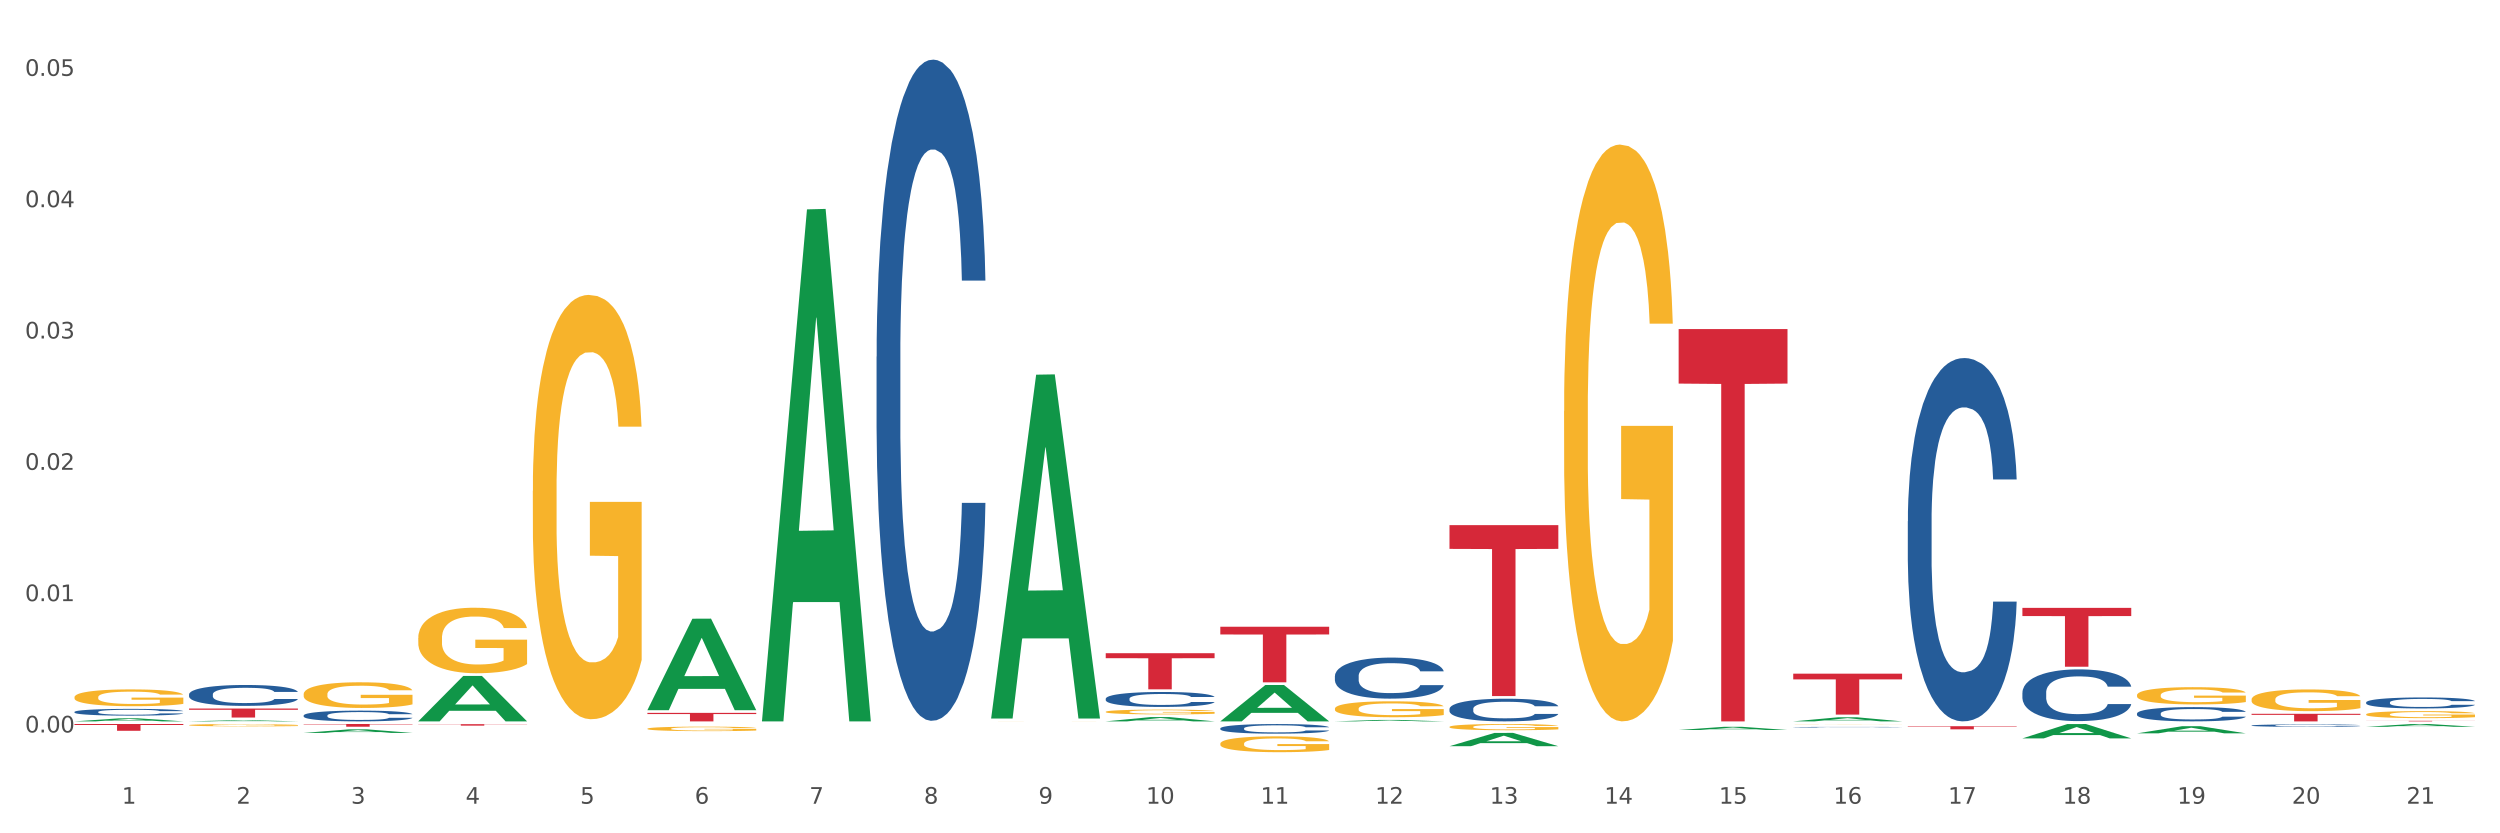 <?xml version="1.0" encoding="utf-8" standalone="no"?>
<!DOCTYPE svg PUBLIC "-//W3C//DTD SVG 1.1//EN"
  "http://www.w3.org/Graphics/SVG/1.1/DTD/svg11.dtd">
<svg xmlns:xlink="http://www.w3.org/1999/xlink" width="1080pt" height="360pt" viewBox="0 0 1080 360" xmlns="http://www.w3.org/2000/svg" version="1.1">
 <rect x="0" y="0" width="1080" height="360" fill="#333333" stroke="none"/>
 <defs>
  <style type="text/css">*{stroke-linejoin: round; stroke-linecap: butt}</style>
 </defs>
 <g id="figure_1">
  <g id="patch_1">
   <path d="M 0 360 
L 1080 360 
L 1080 0 
L 0 0 
z
" style="fill: #ffffff; stroke: #ffffff; stroke-linejoin: miter"/>
  </g>
  <g id="axes_1">
   <g id="matplotlib.axis_1">
    <g id="xtick_1">
     <g id="text_1">
      <!-- 1 -->
      <g style="fill: #4d4d4d" transform="translate(52.633 347.204) scale(0.096 -0.096)">
       <defs>
        <path id="DejaVuSans-31" d="M 794 531 
L 1825 531 
L 1825 4091 
L 703 3866 
L 703 4441 
L 1819 4666 
L 2450 4666 
L 2450 531 
L 3481 531 
L 3481 0 
L 794 0 
L 794 531 
z
" transform="scale(0.016)"/>
       </defs>
       <use xlink:href="#DejaVuSans-31"/>
      </g>
     </g>
    </g>
    <g id="xtick_2">
     <g id="text_2">
      <!-- 2 -->
      <g style="fill: #4d4d4d" transform="translate(102.133 347.204) scale(0.096 -0.096)">
       <defs>
        <path id="DejaVuSans-32" d="M 1228 531 
L 3431 531 
L 3431 0 
L 469 0 
L 469 531 
Q 828 903 1448 1529 
Q 2069 2156 2228 2338 
Q 2531 2678 2651 2914 
Q 2772 3150 2772 3378 
Q 2772 3750 2511 3984 
Q 2250 4219 1831 4219 
Q 1534 4219 1204 4116 
Q 875 4013 500 3803 
L 500 4441 
Q 881 4594 1212 4672 
Q 1544 4750 1819 4750 
Q 2544 4750 2975 4387 
Q 3406 4025 3406 3419 
Q 3406 3131 3298 2873 
Q 3191 2616 2906 2266 
Q 2828 2175 2409 1742 
Q 1991 1309 1228 531 
z
" transform="scale(0.016)"/>
       </defs>
       <use xlink:href="#DejaVuSans-32"/>
      </g>
     </g>
    </g>
    <g id="xtick_3">
     <g id="text_3">
      <!-- 3 -->
      <g style="fill: #4d4d4d" transform="translate(151.633 347.204) scale(0.096 -0.096)">
       <defs>
        <path id="DejaVuSans-33" d="M 2597 2516 
Q 3050 2419 3304 2112 
Q 3559 1806 3559 1356 
Q 3559 666 3084 287 
Q 2609 -91 1734 -91 
Q 1441 -91 1130 -33 
Q 819 25 488 141 
L 488 750 
Q 750 597 1062 519 
Q 1375 441 1716 441 
Q 2309 441 2620 675 
Q 2931 909 2931 1356 
Q 2931 1769 2642 2001 
Q 2353 2234 1838 2234 
L 1294 2234 
L 1294 2753 
L 1863 2753 
Q 2328 2753 2575 2939 
Q 2822 3125 2822 3475 
Q 2822 3834 2567 4026 
Q 2313 4219 1838 4219 
Q 1578 4219 1281 4162 
Q 984 4106 628 3988 
L 628 4550 
Q 988 4650 1302 4700 
Q 1616 4750 1894 4750 
Q 2613 4750 3031 4423 
Q 3450 4097 3450 3541 
Q 3450 3153 3228 2886 
Q 3006 2619 2597 2516 
z
" transform="scale(0.016)"/>
       </defs>
       <use xlink:href="#DejaVuSans-33"/>
      </g>
     </g>
    </g>
    <g id="xtick_4">
     <g id="text_4">
      <!-- 4 -->
      <g style="fill: #4d4d4d" transform="translate(201.133 347.204) scale(0.096 -0.096)">
       <defs>
        <path id="DejaVuSans-34" d="M 2419 4116 
L 825 1625 
L 2419 1625 
L 2419 4116 
z
M 2253 4666 
L 3047 4666 
L 3047 1625 
L 3713 1625 
L 3713 1100 
L 3047 1100 
L 3047 0 
L 2419 0 
L 2419 1100 
L 313 1100 
L 313 1709 
L 2253 4666 
z
" transform="scale(0.016)"/>
       </defs>
       <use xlink:href="#DejaVuSans-34"/>
      </g>
     </g>
    </g>
    <g id="xtick_5">
     <g id="text_5">
      <!-- 5 -->
      <g style="fill: #4d4d4d" transform="translate(250.633 347.204) scale(0.096 -0.096)">
       <defs>
        <path id="DejaVuSans-35" d="M 691 4666 
L 3169 4666 
L 3169 4134 
L 1269 4134 
L 1269 2991 
Q 1406 3038 1543 3061 
Q 1681 3084 1819 3084 
Q 2600 3084 3056 2656 
Q 3513 2228 3513 1497 
Q 3513 744 3044 326 
Q 2575 -91 1722 -91 
Q 1428 -91 1123 -41 
Q 819 9 494 109 
L 494 744 
Q 775 591 1075 516 
Q 1375 441 1709 441 
Q 2250 441 2565 725 
Q 2881 1009 2881 1497 
Q 2881 1984 2565 2268 
Q 2250 2553 1709 2553 
Q 1456 2553 1204 2497 
Q 953 2441 691 2322 
L 691 4666 
z
" transform="scale(0.016)"/>
       </defs>
       <use xlink:href="#DejaVuSans-35"/>
      </g>
     </g>
    </g>
    <g id="xtick_6">
     <g id="text_6">
      <!-- 6 -->
      <g style="fill: #4d4d4d" transform="translate(300.134 347.204) scale(0.096 -0.096)">
       <defs>
        <path id="DejaVuSans-36" d="M 2113 2584 
Q 1688 2584 1439 2293 
Q 1191 2003 1191 1497 
Q 1191 994 1439 701 
Q 1688 409 2113 409 
Q 2538 409 2786 701 
Q 3034 994 3034 1497 
Q 3034 2003 2786 2293 
Q 2538 2584 2113 2584 
z
M 3366 4563 
L 3366 3988 
Q 3128 4100 2886 4159 
Q 2644 4219 2406 4219 
Q 1781 4219 1451 3797 
Q 1122 3375 1075 2522 
Q 1259 2794 1537 2939 
Q 1816 3084 2150 3084 
Q 2853 3084 3261 2657 
Q 3669 2231 3669 1497 
Q 3669 778 3244 343 
Q 2819 -91 2113 -91 
Q 1303 -91 875 529 
Q 447 1150 447 2328 
Q 447 3434 972 4092 
Q 1497 4750 2381 4750 
Q 2619 4750 2861 4703 
Q 3103 4656 3366 4563 
z
" transform="scale(0.016)"/>
       </defs>
       <use xlink:href="#DejaVuSans-36"/>
      </g>
     </g>
    </g>
    <g id="xtick_7">
     <g id="text_7">
      <!-- 7 -->
      <g style="fill: #4d4d4d" transform="translate(349.634 347.204) scale(0.096 -0.096)">
       <defs>
        <path id="DejaVuSans-37" d="M 525 4666 
L 3525 4666 
L 3525 4397 
L 1831 0 
L 1172 0 
L 2766 4134 
L 525 4134 
L 525 4666 
z
" transform="scale(0.016)"/>
       </defs>
       <use xlink:href="#DejaVuSans-37"/>
      </g>
     </g>
    </g>
    <g id="xtick_8">
     <g id="text_8">
      <!-- 8 -->
      <g style="fill: #4d4d4d" transform="translate(399.134 347.204) scale(0.096 -0.096)">
       <defs>
        <path id="DejaVuSans-38" d="M 2034 2216 
Q 1584 2216 1326 1975 
Q 1069 1734 1069 1313 
Q 1069 891 1326 650 
Q 1584 409 2034 409 
Q 2484 409 2743 651 
Q 3003 894 3003 1313 
Q 3003 1734 2745 1975 
Q 2488 2216 2034 2216 
z
M 1403 2484 
Q 997 2584 770 2862 
Q 544 3141 544 3541 
Q 544 4100 942 4425 
Q 1341 4750 2034 4750 
Q 2731 4750 3128 4425 
Q 3525 4100 3525 3541 
Q 3525 3141 3298 2862 
Q 3072 2584 2669 2484 
Q 3125 2378 3379 2068 
Q 3634 1759 3634 1313 
Q 3634 634 3220 271 
Q 2806 -91 2034 -91 
Q 1263 -91 848 271 
Q 434 634 434 1313 
Q 434 1759 690 2068 
Q 947 2378 1403 2484 
z
M 1172 3481 
Q 1172 3119 1398 2916 
Q 1625 2713 2034 2713 
Q 2441 2713 2670 2916 
Q 2900 3119 2900 3481 
Q 2900 3844 2670 4047 
Q 2441 4250 2034 4250 
Q 1625 4250 1398 4047 
Q 1172 3844 1172 3481 
z
" transform="scale(0.016)"/>
       </defs>
       <use xlink:href="#DejaVuSans-38"/>
      </g>
     </g>
    </g>
    <g id="xtick_9">
     <g id="text_9">
      <!-- 9 -->
      <g style="fill: #4d4d4d" transform="translate(448.634 347.204) scale(0.096 -0.096)">
       <defs>
        <path id="DejaVuSans-39" d="M 703 97 
L 703 672 
Q 941 559 1184 500 
Q 1428 441 1663 441 
Q 2288 441 2617 861 
Q 2947 1281 2994 2138 
Q 2813 1869 2534 1725 
Q 2256 1581 1919 1581 
Q 1219 1581 811 2004 
Q 403 2428 403 3163 
Q 403 3881 828 4315 
Q 1253 4750 1959 4750 
Q 2769 4750 3195 4129 
Q 3622 3509 3622 2328 
Q 3622 1225 3098 567 
Q 2575 -91 1691 -91 
Q 1453 -91 1209 -44 
Q 966 3 703 97 
z
M 1959 2075 
Q 2384 2075 2632 2365 
Q 2881 2656 2881 3163 
Q 2881 3666 2632 3958 
Q 2384 4250 1959 4250 
Q 1534 4250 1286 3958 
Q 1038 3666 1038 3163 
Q 1038 2656 1286 2365 
Q 1534 2075 1959 2075 
z
" transform="scale(0.016)"/>
       </defs>
       <use xlink:href="#DejaVuSans-39"/>
      </g>
     </g>
    </g>
    <g id="xtick_10">
     <g id="text_10">
      <!-- 10 -->
      <g style="fill: #4d4d4d" transform="translate(495.079 347.204) scale(0.096 -0.096)">
       <defs>
        <path id="DejaVuSans-30" d="M 2034 4250 
Q 1547 4250 1301 3770 
Q 1056 3291 1056 2328 
Q 1056 1369 1301 889 
Q 1547 409 2034 409 
Q 2525 409 2770 889 
Q 3016 1369 3016 2328 
Q 3016 3291 2770 3770 
Q 2525 4250 2034 4250 
z
M 2034 4750 
Q 2819 4750 3233 4129 
Q 3647 3509 3647 2328 
Q 3647 1150 3233 529 
Q 2819 -91 2034 -91 
Q 1250 -91 836 529 
Q 422 1150 422 2328 
Q 422 3509 836 4129 
Q 1250 4750 2034 4750 
z
" transform="scale(0.016)"/>
       </defs>
       <use xlink:href="#DejaVuSans-31"/>
       <use xlink:href="#DejaVuSans-30" transform="translate(63.623 0)"/>
      </g>
     </g>
    </g>
    <g id="xtick_11">
     <g id="text_11">
      <!-- 11 -->
      <g style="fill: #4d4d4d" transform="translate(544.58 347.204) scale(0.096 -0.096)">
       <use xlink:href="#DejaVuSans-31"/>
       <use xlink:href="#DejaVuSans-31" transform="translate(63.623 0)"/>
      </g>
     </g>
    </g>
    <g id="xtick_12">
     <g id="text_12">
      <!-- 12 -->
      <g style="fill: #4d4d4d" transform="translate(594.08 347.204) scale(0.096 -0.096)">
       <use xlink:href="#DejaVuSans-31"/>
       <use xlink:href="#DejaVuSans-32" transform="translate(63.623 0)"/>
      </g>
     </g>
    </g>
    <g id="xtick_13">
     <g id="text_13">
      <!-- 13 -->
      <g style="fill: #4d4d4d" transform="translate(643.58 347.204) scale(0.096 -0.096)">
       <use xlink:href="#DejaVuSans-31"/>
       <use xlink:href="#DejaVuSans-33" transform="translate(63.623 0)"/>
      </g>
     </g>
    </g>
    <g id="xtick_14">
     <g id="text_14">
      <!-- 14 -->
      <g style="fill: #4d4d4d" transform="translate(693.08 347.204) scale(0.096 -0.096)">
       <use xlink:href="#DejaVuSans-31"/>
       <use xlink:href="#DejaVuSans-34" transform="translate(63.623 0)"/>
      </g>
     </g>
    </g>
    <g id="xtick_15">
     <g id="text_15">
      <!-- 15 -->
      <g style="fill: #4d4d4d" transform="translate(742.58 347.204) scale(0.096 -0.096)">
       <use xlink:href="#DejaVuSans-31"/>
       <use xlink:href="#DejaVuSans-35" transform="translate(63.623 0)"/>
      </g>
     </g>
    </g>
    <g id="xtick_16">
     <g id="text_16">
      <!-- 16 -->
      <g style="fill: #4d4d4d" transform="translate(792.08 347.204) scale(0.096 -0.096)">
       <use xlink:href="#DejaVuSans-31"/>
       <use xlink:href="#DejaVuSans-36" transform="translate(63.623 0)"/>
      </g>
     </g>
    </g>
    <g id="xtick_17">
     <g id="text_17">
      <!-- 17 -->
      <g style="fill: #4d4d4d" transform="translate(841.58 347.204) scale(0.096 -0.096)">
       <use xlink:href="#DejaVuSans-31"/>
       <use xlink:href="#DejaVuSans-37" transform="translate(63.623 0)"/>
      </g>
     </g>
    </g>
    <g id="xtick_18">
     <g id="text_18">
      <!-- 18 -->
      <g style="fill: #4d4d4d" transform="translate(891.08 347.204) scale(0.096 -0.096)">
       <use xlink:href="#DejaVuSans-31"/>
       <use xlink:href="#DejaVuSans-38" transform="translate(63.623 0)"/>
      </g>
     </g>
    </g>
    <g id="xtick_19">
     <g id="text_19">
      <!-- 19 -->
      <g style="fill: #4d4d4d" transform="translate(940.58 347.204) scale(0.096 -0.096)">
       <use xlink:href="#DejaVuSans-31"/>
       <use xlink:href="#DejaVuSans-39" transform="translate(63.623 0)"/>
      </g>
     </g>
    </g>
    <g id="xtick_20">
     <g id="text_20">
      <!-- 20 -->
      <g style="fill: #4d4d4d" transform="translate(990.08 347.204) scale(0.096 -0.096)">
       <use xlink:href="#DejaVuSans-32"/>
       <use xlink:href="#DejaVuSans-30" transform="translate(63.623 0)"/>
      </g>
     </g>
    </g>
    <g id="xtick_21">
     <g id="text_21">
      <!-- 21 -->
      <g style="fill: #4d4d4d" transform="translate(1039.58 347.204) scale(0.096 -0.096)">
       <use xlink:href="#DejaVuSans-32"/>
       <use xlink:href="#DejaVuSans-31" transform="translate(63.623 0)"/>
      </g>
     </g>
    </g>
    <g id="xtick_22"/>
    <g id="xtick_23"/>
    <g id="xtick_24"/>
    <g id="xtick_25"/>
    <g id="xtick_26"/>
    <g id="xtick_27"/>
    <g id="xtick_28"/>
    <g id="xtick_29"/>
    <g id="xtick_30"/>
    <g id="xtick_31"/>
    <g id="xtick_32"/>
    <g id="xtick_33"/>
    <g id="xtick_34"/>
    <g id="xtick_35"/>
    <g id="xtick_36"/>
    <g id="xtick_37"/>
    <g id="xtick_38"/>
    <g id="xtick_39"/>
    <g id="xtick_40"/>
    <g id="xtick_41"/>
   </g>
   <g id="matplotlib.axis_2">
    <g id="ytick_1">
     <g id="text_22">
      <!-- 0.00 -->
      <g style="fill: #4d4d4d" transform="translate(10.8 316.429) scale(0.096 -0.096)">
       <defs>
        <path id="DejaVuSans-2e" d="M 684 794 
L 1344 794 
L 1344 0 
L 684 0 
L 684 794 
z
" transform="scale(0.016)"/>
       </defs>
       <use xlink:href="#DejaVuSans-30"/>
       <use xlink:href="#DejaVuSans-2e" transform="translate(63.623 0)"/>
       <use xlink:href="#DejaVuSans-30" transform="translate(95.41 0)"/>
       <use xlink:href="#DejaVuSans-30" transform="translate(159.033 0)"/>
      </g>
     </g>
    </g>
    <g id="ytick_2">
     <g id="text_23">
      <!-- 0.01 -->
      <g style="fill: #4d4d4d" transform="translate(10.8 259.697) scale(0.096 -0.096)">
       <use xlink:href="#DejaVuSans-30"/>
       <use xlink:href="#DejaVuSans-2e" transform="translate(63.623 0)"/>
       <use xlink:href="#DejaVuSans-30" transform="translate(95.41 0)"/>
       <use xlink:href="#DejaVuSans-31" transform="translate(159.033 0)"/>
      </g>
     </g>
    </g>
    <g id="ytick_3">
     <g id="text_24">
      <!-- 0.02 -->
      <g style="fill: #4d4d4d" transform="translate(10.8 202.965) scale(0.096 -0.096)">
       <use xlink:href="#DejaVuSans-30"/>
       <use xlink:href="#DejaVuSans-2e" transform="translate(63.623 0)"/>
       <use xlink:href="#DejaVuSans-30" transform="translate(95.41 0)"/>
       <use xlink:href="#DejaVuSans-32" transform="translate(159.033 0)"/>
      </g>
     </g>
    </g>
    <g id="ytick_4">
     <g id="text_25">
      <!-- 0.03 -->
      <g style="fill: #4d4d4d" transform="translate(10.8 146.234) scale(0.096 -0.096)">
       <use xlink:href="#DejaVuSans-30"/>
       <use xlink:href="#DejaVuSans-2e" transform="translate(63.623 0)"/>
       <use xlink:href="#DejaVuSans-30" transform="translate(95.41 0)"/>
       <use xlink:href="#DejaVuSans-33" transform="translate(159.033 0)"/>
      </g>
     </g>
    </g>
    <g id="ytick_5">
     <g id="text_26">
      <!-- 0.04 -->
      <g style="fill: #4d4d4d" transform="translate(10.8 89.502) scale(0.096 -0.096)">
       <use xlink:href="#DejaVuSans-30"/>
       <use xlink:href="#DejaVuSans-2e" transform="translate(63.623 0)"/>
       <use xlink:href="#DejaVuSans-30" transform="translate(95.41 0)"/>
       <use xlink:href="#DejaVuSans-34" transform="translate(159.033 0)"/>
      </g>
     </g>
    </g>
    <g id="ytick_6">
     <g id="text_27">
      <!-- 0.05 -->
      <g style="fill: #4d4d4d" transform="translate(10.8 32.77) scale(0.096 -0.096)">
       <use xlink:href="#DejaVuSans-30"/>
       <use xlink:href="#DejaVuSans-2e" transform="translate(63.623 0)"/>
       <use xlink:href="#DejaVuSans-30" transform="translate(95.41 0)"/>
       <use xlink:href="#DejaVuSans-35" transform="translate(159.033 0)"/>
      </g>
     </g>
    </g>
    <g id="ytick_7"/>
    <g id="ytick_8"/>
    <g id="ytick_9"/>
    <g id="ytick_10"/>
    <g id="ytick_11"/>
   </g>
   <g id="PolyCollection_1">
    <path d="M 32.175 311.631 
L 32.223 311.63 
L 51.615 310.306 
L 59.663 310.304 
L 79.2 311.634 
L 69.892 311.634 
L 65.674 311.324 
L 45.652 311.324 
L 45.507 311.329 
L 41.435 311.634 
L 32.175 311.634 
L 32.175 311.631 
L 48.173 311.139 
L 63.153 311.138 
L 55.736 310.588 
L 55.639 310.585 
L 55.542 310.589 
L 48.125 311.138 
L 48.173 311.139 
L 32.175 311.631 
z
" clip-path="url(#pac7335596e)" style="fill: #109648"/>
    <path d="M 81.675 311.633 
L 81.723 311.632 
L 101.115 311.135 
L 109.163 311.135 
L 128.7 311.634 
L 119.392 311.634 
L 115.174 311.517 
L 95.152 311.517 
L 95.007 311.519 
L 90.935 311.634 
L 81.675 311.634 
L 81.675 311.633 
L 97.673 311.448 
L 112.653 311.448 
L 105.236 311.241 
L 105.139 311.24 
L 105.042 311.241 
L 97.625 311.448 
L 97.673 311.448 
L 81.675 311.633 
z
" clip-path="url(#pac7335596e)" style="fill: #109648"/>
    <path d="M 131.175 316.618 
L 131.223 316.617 
L 150.615 315.085 
L 158.663 315.084 
L 178.2 316.621 
L 168.892 316.621 
L 164.674 316.263 
L 144.652 316.263 
L 144.507 316.269 
L 140.435 316.621 
L 131.175 316.621 
L 131.175 316.618 
L 147.173 316.049 
L 162.153 316.048 
L 154.736 315.411 
L 154.639 315.409 
L 154.542 315.413 
L 147.125 316.048 
L 147.173 316.049 
L 131.175 316.618 
z
" clip-path="url(#pac7335596e)" style="fill: #109648"/>
    <path d="M 180.675 311.597 
L 180.723 311.578 
L 200.115 292.008 
L 208.163 291.99 
L 227.7 311.634 
L 218.392 311.634 
L 214.174 307.059 
L 194.152 307.059 
L 194.007 307.133 
L 189.935 311.634 
L 180.675 311.634 
L 180.675 311.597 
L 196.673 304.329 
L 211.653 304.311 
L 204.236 296.177 
L 204.139 296.14 
L 204.042 296.195 
L 196.625 304.311 
L 196.673 304.329 
L 180.675 311.597 
z
" clip-path="url(#pac7335596e)" style="fill: #109648"/>
    <path d="M 279.675 306.729 
L 279.723 306.691 
L 299.115 267.284 
L 307.163 267.247 
L 326.7 306.803 
L 317.392 306.803 
L 313.174 297.592 
L 293.152 297.592 
L 293.007 297.74 
L 288.935 306.803 
L 279.675 306.803 
L 279.675 306.729 
L 295.673 292.095 
L 310.653 292.058 
L 303.236 275.678 
L 303.139 275.604 
L 303.042 275.715 
L 295.625 292.058 
L 295.673 292.095 
L 279.675 306.729 
z
" clip-path="url(#pac7335596e)" style="fill: #109648"/>
    <path d="M 329.175 311.218 
L 329.223 311.01 
L 348.615 90.451 
L 356.663 90.243 
L 376.2 311.634 
L 366.892 311.634 
L 362.674 260.08 
L 342.652 260.08 
L 342.507 260.911 
L 338.435 311.634 
L 329.175 311.634 
L 329.175 311.218 
L 345.173 229.314 
L 360.153 229.106 
L 352.736 137.432 
L 352.639 137.016 
L 352.542 137.64 
L 345.125 229.106 
L 345.173 229.314 
L 329.175 311.218 
z
" clip-path="url(#pac7335596e)" style="fill: #109648"/>
    <path d="M 527.175 270.762 
L 574.2 270.762 
L 574.2 274.097 
L 555.702 274.12 
L 555.702 294.762 
L 545.562 294.762 
L 545.562 274.12 
L 527.175 274.097 
L 527.175 270.784 
L 527.175 270.762 
z
" clip-path="url(#pac7335596e)" style="fill: #d62839"/>
    <path d="M 626.175 226.858 
L 673.2 226.858 
L 673.2 237.119 
L 654.702 237.188 
L 654.702 300.692 
L 644.562 300.692 
L 644.562 237.188 
L 626.175 237.119 
L 626.175 226.928 
L 626.175 226.858 
z
" clip-path="url(#pac7335596e)" style="fill: #d62839"/>
    <path d="M 824.175 313.723 
L 871.2 313.723 
L 871.2 313.911 
L 852.702 313.913 
L 852.702 315.075 
L 842.562 315.075 
L 842.562 313.913 
L 824.175 313.911 
L 824.175 313.725 
L 824.175 313.723 
z
" clip-path="url(#pac7335596e)" style="fill: #d62839"/>
    <path d="M 873.675 262.608 
L 920.7 262.608 
L 920.7 266.139 
L 902.202 266.163 
L 902.202 288.021 
L 892.062 288.021 
L 892.062 266.163 
L 873.675 266.139 
L 873.675 262.632 
L 873.675 262.608 
z
" clip-path="url(#pac7335596e)" style="fill: #d62839"/>
    <path d="M 972.675 308.367 
L 1019.7 308.367 
L 1019.7 308.821 
L 1001.202 308.824 
L 1001.202 311.634 
L 991.062 311.634 
L 991.062 308.824 
L 972.675 308.821 
L 972.675 308.37 
L 972.675 308.367 
z
" clip-path="url(#pac7335596e)" style="fill: #d62839"/>
    <path d="M 1022.175 311.388 
L 1069.2 311.388 
L 1069.2 311.422 
L 1050.702 311.422 
L 1050.702 311.634 
L 1040.562 311.634 
L 1040.562 311.422 
L 1022.175 311.422 
L 1022.175 311.388 
L 1022.175 311.388 
z
" clip-path="url(#pac7335596e)" style="fill: #d62839"/>
    <path d="M 725.175 142.159 
L 772.2 142.159 
L 772.2 165.711 
L 753.702 165.87 
L 753.702 311.634 
L 743.562 311.634 
L 743.562 165.87 
L 725.175 165.711 
L 725.175 142.318 
L 725.175 142.159 
z
" clip-path="url(#pac7335596e)" style="fill: #d62839"/>
    <path d="M 774.675 291.037 
L 821.7 291.037 
L 821.7 293.493 
L 803.202 293.509 
L 803.202 308.709 
L 793.062 308.709 
L 793.062 293.509 
L 774.675 293.493 
L 774.675 291.053 
L 774.675 291.037 
z
" clip-path="url(#pac7335596e)" style="fill: #d62839"/>
    <path d="M 428.175 310.14 
L 428.223 310 
L 447.615 161.864 
L 455.663 161.724 
L 475.2 310.419 
L 465.892 310.419 
L 461.674 275.793 
L 441.652 275.793 
L 441.507 276.352 
L 437.435 310.419 
L 428.175 310.419 
L 428.175 310.14 
L 444.173 255.13 
L 459.153 254.99 
L 451.736 193.418 
L 451.639 193.138 
L 451.542 193.557 
L 444.125 254.99 
L 444.173 255.13 
L 428.175 310.14 
z
" clip-path="url(#pac7335596e)" style="fill: #109648"/>
    <path d="M 477.675 311.63 
L 477.723 311.628 
L 497.115 309.772 
L 505.163 309.771 
L 524.7 311.634 
L 515.392 311.634 
L 511.174 311.2 
L 491.152 311.2 
L 491.007 311.207 
L 486.935 311.634 
L 477.675 311.634 
L 477.675 311.63 
L 493.673 310.941 
L 508.653 310.939 
L 501.236 310.168 
L 501.139 310.164 
L 501.042 310.17 
L 493.625 310.939 
L 493.673 310.941 
L 477.675 311.63 
z
" clip-path="url(#pac7335596e)" style="fill: #109648"/>
    <path d="M 1022.175 313.971 
L 1022.223 313.97 
L 1041.615 312.783 
L 1049.663 312.782 
L 1069.2 313.973 
L 1059.892 313.973 
L 1055.674 313.696 
L 1035.652 313.696 
L 1035.507 313.7 
L 1031.435 313.973 
L 1022.175 313.973 
L 1022.175 313.971 
L 1038.173 313.53 
L 1053.153 313.529 
L 1045.736 313.036 
L 1045.639 313.033 
L 1045.542 313.037 
L 1038.125 313.529 
L 1038.173 313.53 
L 1022.175 313.971 
z
" clip-path="url(#pac7335596e)" style="fill: #109648"/>
    <path d="M 923.175 316.802 
L 923.223 316.799 
L 942.615 313.728 
L 950.663 313.725 
L 970.2 316.807 
L 960.892 316.807 
L 956.674 316.09 
L 936.652 316.09 
L 936.507 316.101 
L 932.435 316.807 
L 923.175 316.807 
L 923.175 316.802 
L 939.173 315.661 
L 954.153 315.658 
L 946.736 314.382 
L 946.639 314.376 
L 946.542 314.385 
L 939.125 315.658 
L 939.173 315.661 
L 923.175 316.802 
z
" clip-path="url(#pac7335596e)" style="fill: #109648"/>
    <path d="M 428.175 311.579 
L 428.231 311.579 
L 428.231 311.578 
L 428.342 311.578 
L 428.897 311.576 
L 429.73 311.574 
L 430.34 311.574 
L 430.951 311.573 
L 431.673 311.572 
L 432.561 311.572 
L 434.171 311.571 
L 435.17 311.57 
L 436.392 311.57 
L 438.613 311.569 
L 440.223 311.568 
L 441.888 311.568 
L 444.609 311.567 
L 446.385 311.567 
L 448.273 311.567 
L 450.549 311.567 
L 452.27 311.567 
L 456.046 311.567 
L 459.266 311.567 
L 460.82 311.567 
L 462.819 311.568 
L 463.874 311.568 
L 465.595 311.568 
L 467.372 311.569 
L 468.593 311.569 
L 470.425 311.57 
L 471.813 311.571 
L 473.09 311.572 
L 473.756 311.573 
L 474.256 311.573 
L 474.7 311.574 
L 475.144 311.575 
L 465.151 311.575 
L 464.762 311.574 
L 464.152 311.574 
L 463.263 311.573 
L 462.486 311.572 
L 461.154 311.572 
L 459.932 311.571 
L 458.655 311.571 
L 457.101 311.571 
L 455.879 311.571 
L 454.158 311.571 
L 450.771 311.571 
L 448.495 311.571 
L 446.941 311.571 
L 445.941 311.571 
L 445.053 311.572 
L 444.054 311.572 
L 442.888 311.572 
L 442.055 311.573 
L 441.222 311.573 
L 440.556 311.574 
L 439.945 311.575 
L 439.445 311.575 
L 439.057 311.576 
L 438.724 311.577 
L 438.446 311.579 
L 438.446 311.582 
L 438.557 311.583 
L 438.835 311.584 
L 439.168 311.585 
L 439.723 311.585 
L 440.223 311.586 
L 441.167 311.587 
L 442.221 311.588 
L 443.054 311.588 
L 443.887 311.589 
L 445.331 311.589 
L 446.941 311.589 
L 448.329 311.59 
L 450.216 311.59 
L 451.493 311.59 
L 452.604 311.59 
L 455.324 311.59 
L 457.267 311.59 
L 459.432 311.59 
L 461.098 311.59 
L 462.486 311.589 
L 464.041 311.589 
L 465.04 311.589 
L 465.04 311.583 
L 452.826 311.583 
L 452.826 311.58 
L 475.2 311.58 
L 475.2 311.59 
L 474.256 311.591 
L 473.201 311.591 
L 472.091 311.591 
L 470.425 311.592 
L 468.427 311.592 
L 466.65 311.593 
L 464.762 311.593 
L 462.542 311.593 
L 459.655 311.594 
L 457.878 311.594 
L 455.657 311.594 
L 453.048 311.594 
L 450.771 311.594 
L 448.551 311.594 
L 446.219 311.593 
L 443.943 311.593 
L 442.221 311.593 
L 440.5 311.592 
L 438.668 311.592 
L 437.225 311.591 
L 436.114 311.591 
L 434.893 311.59 
L 433.56 311.59 
L 432.561 311.589 
L 431.673 311.588 
L 430.729 311.587 
L 430.063 311.587 
L 429.396 311.586 
L 429.008 311.585 
L 428.564 311.584 
L 428.231 311.582 
L 428.175 311.579 
z
" clip-path="url(#pac7335596e)" style="fill: #f7b32b"/>
    <path d="M 477.675 307.508 
L 477.731 307.507 
L 477.731 307.438 
L 477.842 307.38 
L 478.397 307.238 
L 479.23 307.121 
L 479.84 307.058 
L 480.451 307.007 
L 481.173 306.956 
L 482.061 306.903 
L 483.671 306.826 
L 484.67 306.786 
L 485.892 306.744 
L 488.113 306.684 
L 489.723 306.65 
L 491.388 306.621 
L 494.109 306.587 
L 495.885 306.572 
L 497.773 306.561 
L 500.049 306.553 
L 501.77 306.551 
L 505.546 306.557 
L 508.766 306.574 
L 510.32 306.587 
L 512.319 306.61 
L 513.374 306.625 
L 515.095 306.655 
L 516.872 306.695 
L 518.093 306.729 
L 519.925 306.793 
L 521.313 306.858 
L 522.59 306.937 
L 523.256 306.992 
L 523.756 307.043 
L 524.2 307.102 
L 524.644 307.194 
L 514.651 307.194 
L 514.262 307.128 
L 513.652 307.066 
L 512.763 307.005 
L 511.986 306.967 
L 510.654 306.92 
L 509.432 306.89 
L 508.155 306.867 
L 506.601 306.848 
L 505.379 306.839 
L 503.658 306.831 
L 500.271 306.833 
L 497.995 306.848 
L 496.441 306.867 
L 495.441 306.884 
L 494.553 306.903 
L 493.554 306.93 
L 492.388 306.969 
L 491.555 307.005 
L 490.722 307.051 
L 490.056 307.096 
L 489.445 307.149 
L 488.945 307.206 
L 488.557 307.264 
L 488.224 307.336 
L 487.946 307.455 
L 487.946 307.715 
L 488.057 307.773 
L 488.335 307.851 
L 488.668 307.909 
L 489.223 307.979 
L 489.723 308.027 
L 490.667 308.095 
L 491.721 308.152 
L 492.554 308.188 
L 493.387 308.218 
L 494.831 308.259 
L 496.441 308.293 
L 497.829 308.314 
L 499.716 308.333 
L 500.993 308.341 
L 502.104 308.345 
L 504.824 308.345 
L 506.767 308.339 
L 508.932 308.326 
L 510.598 308.309 
L 511.986 308.288 
L 513.541 308.254 
L 514.54 308.222 
L 514.54 307.826 
L 502.326 307.824 
L 502.326 307.561 
L 524.7 307.561 
L 524.7 308.333 
L 523.756 308.373 
L 522.701 308.409 
L 521.591 308.441 
L 519.925 308.481 
L 517.927 308.519 
L 516.15 308.545 
L 514.262 308.568 
L 512.042 308.589 
L 509.155 308.607 
L 507.378 308.615 
L 505.157 308.621 
L 502.548 308.623 
L 500.271 308.619 
L 498.051 308.609 
L 495.719 308.592 
L 493.443 308.568 
L 491.721 308.543 
L 490 308.513 
L 488.168 308.473 
L 486.725 308.435 
L 485.614 308.401 
L 484.393 308.358 
L 483.06 308.301 
L 482.061 308.25 
L 481.173 308.197 
L 480.229 308.129 
L 479.563 308.07 
L 478.896 307.996 
L 478.508 307.942 
L 478.064 307.856 
L 477.731 307.737 
L 477.675 307.508 
z
" clip-path="url(#pac7335596e)" style="fill: #f7b32b"/>
    <path d="M 675.675 177.594 
L 675.731 177.366 
L 675.731 169.173 
L 675.842 162.119 
L 676.397 145.051 
L 677.23 130.941 
L 677.84 123.431 
L 678.451 117.287 
L 679.173 111.143 
L 680.061 104.771 
L 681.671 95.44 
L 682.67 90.661 
L 683.892 85.654 
L 686.113 78.372 
L 687.723 74.276 
L 689.388 70.862 
L 692.109 66.766 
L 693.885 64.945 
L 695.773 63.58 
L 698.049 62.67 
L 699.77 62.442 
L 703.546 63.125 
L 706.766 65.173 
L 708.32 66.766 
L 710.319 69.497 
L 711.374 71.317 
L 713.095 74.959 
L 714.872 79.738 
L 716.093 83.834 
L 717.925 91.571 
L 719.313 99.309 
L 720.59 108.867 
L 721.256 115.466 
L 721.756 121.611 
L 722.2 128.666 
L 722.644 139.817 
L 712.651 139.817 
L 712.262 131.852 
L 711.652 124.342 
L 710.763 117.059 
L 709.986 112.508 
L 708.654 106.819 
L 707.432 103.178 
L 706.155 100.447 
L 704.601 98.171 
L 703.379 97.033 
L 701.658 96.123 
L 698.271 96.35 
L 695.995 98.171 
L 694.441 100.447 
L 693.441 102.495 
L 692.553 104.771 
L 691.554 107.957 
L 690.388 112.736 
L 689.555 117.059 
L 688.722 122.521 
L 688.056 127.983 
L 687.445 134.355 
L 686.945 141.182 
L 686.557 148.237 
L 686.224 156.885 
L 685.946 171.222 
L 685.946 202.399 
L 686.057 209.454 
L 686.335 218.784 
L 686.668 225.839 
L 687.223 234.259 
L 687.723 239.948 
L 688.667 248.141 
L 689.721 254.968 
L 690.554 259.292 
L 691.387 262.933 
L 692.831 267.94 
L 694.441 272.036 
L 695.829 274.539 
L 697.716 276.815 
L 698.993 277.725 
L 700.104 278.18 
L 702.824 278.18 
L 704.767 277.498 
L 706.932 275.905 
L 708.598 273.857 
L 709.986 271.353 
L 711.541 267.257 
L 712.54 263.388 
L 712.54 215.826 
L 700.326 215.598 
L 700.326 183.966 
L 722.7 183.966 
L 722.7 276.815 
L 721.756 281.594 
L 720.701 285.918 
L 719.591 289.787 
L 717.925 294.566 
L 715.927 299.117 
L 714.15 302.303 
L 712.262 305.034 
L 710.042 307.537 
L 707.155 309.813 
L 705.378 310.723 
L 703.157 311.406 
L 700.548 311.634 
L 698.271 311.178 
L 696.051 310.041 
L 693.719 307.992 
L 691.443 305.034 
L 689.721 302.076 
L 688 298.434 
L 686.168 293.655 
L 684.725 289.104 
L 683.614 285.008 
L 682.393 279.773 
L 681.06 272.946 
L 680.061 266.802 
L 679.173 260.43 
L 678.229 252.237 
L 677.563 245.183 
L 676.896 236.307 
L 676.508 229.708 
L 676.064 219.467 
L 675.731 205.13 
L 675.675 177.594 
z
" clip-path="url(#pac7335596e)" style="fill: #f7b32b"/>
    <path d="M 626.175 314.021 
L 626.231 314.018 
L 626.231 313.93 
L 626.342 313.854 
L 626.897 313.671 
L 627.73 313.519 
L 628.34 313.438 
L 628.951 313.372 
L 629.673 313.306 
L 630.561 313.237 
L 632.171 313.137 
L 633.17 313.085 
L 634.392 313.031 
L 636.613 312.953 
L 638.223 312.909 
L 639.888 312.872 
L 642.609 312.828 
L 644.385 312.809 
L 646.273 312.794 
L 648.549 312.784 
L 650.27 312.782 
L 654.046 312.789 
L 657.266 312.811 
L 658.82 312.828 
L 660.819 312.858 
L 661.874 312.877 
L 663.595 312.916 
L 665.372 312.968 
L 666.593 313.012 
L 668.425 313.095 
L 669.813 313.178 
L 671.09 313.281 
L 671.756 313.352 
L 672.256 313.418 
L 672.7 313.494 
L 673.144 313.614 
L 663.151 313.614 
L 662.762 313.529 
L 662.152 313.448 
L 661.263 313.369 
L 660.486 313.32 
L 659.154 313.259 
L 657.932 313.22 
L 656.655 313.191 
L 655.101 313.166 
L 653.879 313.154 
L 652.158 313.144 
L 648.771 313.147 
L 646.495 313.166 
L 644.941 313.191 
L 643.941 313.213 
L 643.053 313.237 
L 642.054 313.271 
L 640.888 313.323 
L 640.055 313.369 
L 639.222 313.428 
L 638.556 313.487 
L 637.945 313.556 
L 637.445 313.629 
L 637.057 313.705 
L 636.724 313.798 
L 636.446 313.952 
L 636.446 314.288 
L 636.557 314.364 
L 636.835 314.464 
L 637.168 314.54 
L 637.723 314.631 
L 638.223 314.692 
L 639.167 314.78 
L 640.221 314.854 
L 641.054 314.9 
L 641.887 314.939 
L 643.331 314.993 
L 644.941 315.037 
L 646.329 315.064 
L 648.216 315.089 
L 649.493 315.098 
L 650.604 315.103 
L 653.324 315.103 
L 655.267 315.096 
L 657.432 315.079 
L 659.098 315.057 
L 660.486 315.03 
L 662.041 314.986 
L 663.04 314.944 
L 663.04 314.432 
L 650.826 314.43 
L 650.826 314.089 
L 673.2 314.089 
L 673.2 315.089 
L 672.256 315.14 
L 671.201 315.187 
L 670.091 315.228 
L 668.425 315.28 
L 666.427 315.329 
L 664.65 315.363 
L 662.762 315.392 
L 660.542 315.419 
L 657.655 315.444 
L 655.878 315.454 
L 653.657 315.461 
L 651.048 315.463 
L 648.771 315.458 
L 646.551 315.446 
L 644.219 315.424 
L 641.943 315.392 
L 640.221 315.36 
L 638.5 315.321 
L 636.668 315.27 
L 635.225 315.221 
L 634.114 315.177 
L 632.893 315.12 
L 631.56 315.047 
L 630.561 314.981 
L 629.673 314.912 
L 628.729 314.824 
L 628.063 314.748 
L 627.396 314.653 
L 627.008 314.582 
L 626.564 314.471 
L 626.231 314.317 
L 626.175 314.021 
z
" clip-path="url(#pac7335596e)" style="fill: #f7b32b"/>
    <path d="M 81.675 306.085 
L 128.7 306.085 
L 128.7 306.627 
L 110.202 306.631 
L 110.202 309.987 
L 100.062 309.987 
L 100.062 306.631 
L 81.675 306.627 
L 81.675 306.089 
L 81.675 306.085 
z
" clip-path="url(#pac7335596e)" style="fill: #d62839"/>
    <path d="M 32.175 312.782 
L 79.2 312.782 
L 79.2 313.188 
L 60.702 313.19 
L 60.702 315.702 
L 50.562 315.702 
L 50.562 313.19 
L 32.175 313.188 
L 32.175 312.784 
L 32.175 312.782 
z
" clip-path="url(#pac7335596e)" style="fill: #d62839"/>
    <path d="M 131.175 312.782 
L 178.2 312.782 
L 178.2 312.942 
L 159.702 312.943 
L 159.702 313.936 
L 149.562 313.936 
L 149.562 312.943 
L 131.175 312.942 
L 131.175 312.783 
L 131.175 312.782 
z
" clip-path="url(#pac7335596e)" style="fill: #d62839"/>
    <path d="M 180.675 312.844 
L 227.7 312.844 
L 227.7 312.931 
L 209.202 312.932 
L 209.202 313.474 
L 199.062 313.474 
L 199.062 312.932 
L 180.675 312.931 
L 180.675 312.845 
L 180.675 312.844 
z
" clip-path="url(#pac7335596e)" style="fill: #d62839"/>
    <path d="M 279.675 307.951 
L 326.7 307.951 
L 326.7 308.463 
L 308.202 308.466 
L 308.202 311.634 
L 298.062 311.634 
L 298.062 308.466 
L 279.675 308.463 
L 279.675 307.954 
L 279.675 307.951 
z
" clip-path="url(#pac7335596e)" style="fill: #d62839"/>
    <path d="M 477.675 282.177 
L 524.7 282.177 
L 524.7 284.346 
L 506.202 284.361 
L 506.202 297.785 
L 496.062 297.785 
L 496.062 284.361 
L 477.675 284.346 
L 477.675 282.192 
L 477.675 282.177 
z
" clip-path="url(#pac7335596e)" style="fill: #d62839"/>
    <path d="M 32.175 307.548 
L 32.231 307.545 
L 32.231 307.47 
L 32.397 307.369 
L 33.009 307.182 
L 33.787 307.041 
L 35.121 306.876 
L 35.844 306.806 
L 36.789 306.729 
L 38.734 306.603 
L 40.957 306.497 
L 42.514 306.438 
L 43.681 306.401 
L 46.294 306.334 
L 47.794 306.305 
L 49.351 306.281 
L 50.685 306.265 
L 52.908 306.246 
L 54.687 306.238 
L 56.744 306.235 
L 58.467 306.238 
L 60.746 306.249 
L 64.081 306.281 
L 65.359 306.299 
L 67.082 306.331 
L 68.861 306.374 
L 70.306 306.417 
L 71.974 306.478 
L 73.697 306.558 
L 75.365 306.659 
L 76.532 306.753 
L 77.477 306.852 
L 78.311 306.972 
L 78.922 307.102 
L 79.2 307.212 
L 69.028 307.212 
L 68.75 307.113 
L 68.194 307.006 
L 67.638 306.934 
L 67.027 306.876 
L 66.082 306.809 
L 65.248 306.766 
L 63.859 306.715 
L 62.58 306.683 
L 61.524 306.665 
L 60.245 306.649 
L 57.522 306.633 
L 55.576 306.633 
L 54.353 306.638 
L 52.853 306.651 
L 51.574 306.67 
L 50.073 306.702 
L 48.906 306.737 
L 47.739 306.782 
L 47.072 306.814 
L 46.071 306.873 
L 45.404 306.921 
L 44.515 307.004 
L 44.015 307.062 
L 43.125 307.214 
L 42.736 307.326 
L 42.569 307.404 
L 42.458 307.489 
L 42.458 307.905 
L 42.792 308.092 
L 43.07 308.172 
L 43.514 308.263 
L 44.348 308.38 
L 45.571 308.495 
L 46.849 308.577 
L 47.906 308.628 
L 48.906 308.665 
L 49.907 308.695 
L 51.13 308.721 
L 52.13 308.737 
L 53.631 308.753 
L 55.41 308.761 
L 56.799 308.761 
L 59.634 308.748 
L 60.913 308.735 
L 62.135 308.716 
L 63.469 308.687 
L 64.526 308.655 
L 65.137 308.631 
L 66.138 308.58 
L 66.916 308.527 
L 67.583 308.465 
L 68.027 308.412 
L 68.528 308.332 
L 68.917 308.241 
L 69.028 308.193 
L 79.2 308.193 
L 78.978 308.289 
L 78.589 308.383 
L 77.81 308.508 
L 77.199 308.58 
L 76.254 308.668 
L 75.253 308.743 
L 73.864 308.825 
L 72.585 308.887 
L 71.251 308.94 
L 69.806 308.988 
L 67.194 309.055 
L 66.249 309.074 
L 64.248 309.106 
L 62.691 309.124 
L 60.412 309.143 
L 58.078 309.154 
L 55.632 309.156 
L 53.464 309.151 
L 51.074 309.135 
L 49.573 309.119 
L 47.906 309.095 
L 45.96 309.058 
L 44.126 309.012 
L 42.403 308.959 
L 40.791 308.897 
L 39.29 308.828 
L 37.344 308.713 
L 35.899 308.601 
L 34.843 308.497 
L 34.12 308.409 
L 33.398 308.297 
L 33.009 308.22 
L 32.397 308.033 
L 32.175 307.86 
L 32.175 307.548 
z
" clip-path="url(#pac7335596e)" style="fill: #255c99"/>
    <path d="M 81.675 299.966 
L 81.731 299.958 
L 81.731 299.727 
L 81.897 299.414 
L 82.509 298.837 
L 83.287 298.4 
L 84.621 297.889 
L 85.344 297.675 
L 86.289 297.435 
L 88.234 297.048 
L 90.457 296.718 
L 92.014 296.537 
L 93.181 296.421 
L 95.794 296.215 
L 97.294 296.125 
L 98.851 296.051 
L 100.185 296.001 
L 102.408 295.943 
L 104.187 295.919 
L 106.244 295.91 
L 107.967 295.919 
L 110.246 295.952 
L 113.581 296.051 
L 114.859 296.108 
L 116.582 296.207 
L 118.361 296.339 
L 119.806 296.471 
L 121.474 296.661 
L 123.197 296.908 
L 124.865 297.221 
L 126.032 297.51 
L 126.977 297.815 
L 127.811 298.186 
L 128.422 298.59 
L 128.7 298.928 
L 118.528 298.928 
L 118.25 298.623 
L 117.694 298.293 
L 117.138 298.07 
L 116.527 297.889 
L 115.582 297.683 
L 114.748 297.551 
L 113.359 297.394 
L 112.08 297.295 
L 111.024 297.238 
L 109.745 297.188 
L 107.022 297.139 
L 105.076 297.139 
L 103.853 297.155 
L 102.353 297.196 
L 101.074 297.254 
L 99.573 297.353 
L 98.406 297.46 
L 97.239 297.6 
L 96.572 297.699 
L 95.571 297.881 
L 94.904 298.029 
L 94.015 298.285 
L 93.515 298.466 
L 92.625 298.936 
L 92.236 299.282 
L 92.069 299.521 
L 91.958 299.785 
L 91.958 301.071 
L 92.292 301.648 
L 92.57 301.895 
L 93.014 302.176 
L 93.848 302.538 
L 95.071 302.893 
L 96.349 303.148 
L 97.406 303.305 
L 98.406 303.42 
L 99.407 303.511 
L 100.63 303.594 
L 101.63 303.643 
L 103.131 303.692 
L 104.91 303.717 
L 106.299 303.717 
L 109.134 303.676 
L 110.412 303.635 
L 111.635 303.577 
L 112.969 303.486 
L 114.026 303.387 
L 114.637 303.313 
L 115.638 303.157 
L 116.416 302.992 
L 117.083 302.802 
L 117.527 302.637 
L 118.028 302.39 
L 118.417 302.11 
L 118.528 301.961 
L 128.7 301.961 
L 128.478 302.258 
L 128.089 302.547 
L 127.31 302.934 
L 126.699 303.157 
L 125.754 303.429 
L 124.753 303.659 
L 123.364 303.915 
L 122.085 304.105 
L 120.751 304.27 
L 119.306 304.418 
L 116.694 304.624 
L 115.749 304.682 
L 113.748 304.781 
L 112.191 304.838 
L 109.912 304.896 
L 107.578 304.929 
L 105.132 304.937 
L 102.964 304.921 
L 100.574 304.871 
L 99.073 304.822 
L 97.406 304.748 
L 95.46 304.632 
L 93.626 304.492 
L 91.903 304.327 
L 90.291 304.138 
L 88.79 303.923 
L 86.844 303.569 
L 85.399 303.223 
L 84.343 302.901 
L 83.62 302.629 
L 82.898 302.283 
L 82.509 302.044 
L 81.897 301.467 
L 81.675 300.931 
L 81.675 299.966 
z
" clip-path="url(#pac7335596e)" style="fill: #255c99"/>
    <path d="M 378.675 154.102 
L 378.731 153.841 
L 378.731 146.537 
L 378.897 136.625 
L 379.509 118.365 
L 380.287 104.539 
L 381.621 88.366 
L 382.344 81.583 
L 383.289 74.018 
L 385.234 61.758 
L 387.457 51.324 
L 389.014 45.585 
L 390.181 41.933 
L 392.794 35.411 
L 394.294 32.542 
L 395.851 30.194 
L 397.185 28.629 
L 399.408 26.803 
L 401.187 26.02 
L 403.244 25.759 
L 404.967 26.02 
L 407.246 27.064 
L 410.581 30.194 
L 411.859 32.02 
L 413.582 35.15 
L 415.361 39.324 
L 416.806 43.498 
L 418.474 49.498 
L 420.197 57.323 
L 421.865 67.236 
L 423.032 76.366 
L 423.977 86.018 
L 424.811 97.757 
L 425.422 110.539 
L 425.7 121.234 
L 415.528 121.234 
L 415.25 111.582 
L 414.694 101.148 
L 414.138 94.105 
L 413.527 88.366 
L 412.582 81.844 
L 411.748 77.671 
L 410.359 72.714 
L 409.08 69.584 
L 408.024 67.758 
L 406.745 66.193 
L 404.022 64.628 
L 402.076 64.628 
L 400.853 65.149 
L 399.353 66.454 
L 398.074 68.28 
L 396.573 71.41 
L 395.406 74.801 
L 394.239 79.236 
L 393.572 82.366 
L 392.571 88.105 
L 391.904 92.8 
L 391.015 100.887 
L 390.515 106.626 
L 389.625 121.495 
L 389.236 132.451 
L 389.069 140.016 
L 388.958 148.363 
L 388.958 189.057 
L 389.292 207.318 
L 389.57 215.143 
L 390.014 224.013 
L 390.848 235.49 
L 392.071 246.707 
L 393.349 254.794 
L 394.406 259.75 
L 395.406 263.402 
L 396.407 266.272 
L 397.63 268.88 
L 398.63 270.446 
L 400.131 272.011 
L 401.91 272.793 
L 403.299 272.793 
L 406.134 271.489 
L 407.413 270.185 
L 408.635 268.359 
L 409.969 265.489 
L 411.026 262.359 
L 411.637 260.011 
L 412.637 255.055 
L 413.416 249.838 
L 414.083 243.838 
L 414.527 238.621 
L 415.028 230.795 
L 415.417 221.926 
L 415.528 217.23 
L 425.7 217.23 
L 425.478 226.621 
L 425.089 235.751 
L 424.31 248.012 
L 423.699 255.055 
L 422.754 263.663 
L 421.753 270.967 
L 420.364 279.054 
L 419.085 285.054 
L 417.751 290.271 
L 416.306 294.966 
L 413.694 301.488 
L 412.749 303.314 
L 410.748 306.444 
L 409.191 308.27 
L 406.912 310.096 
L 404.578 311.14 
L 402.132 311.4 
L 399.964 310.879 
L 397.574 309.314 
L 396.073 307.748 
L 394.406 305.401 
L 392.46 301.749 
L 390.626 297.314 
L 388.903 292.097 
L 387.291 286.097 
L 385.79 279.315 
L 383.844 268.098 
L 382.399 257.142 
L 381.343 246.968 
L 380.62 238.36 
L 379.898 227.404 
L 379.509 219.839 
L 378.897 201.579 
L 378.675 184.623 
L 378.675 154.102 
z
" clip-path="url(#pac7335596e)" style="fill: #255c99"/>
    <path d="M 131.175 309.077 
L 131.231 309.072 
L 131.231 308.954 
L 131.397 308.793 
L 132.009 308.496 
L 132.787 308.271 
L 134.121 308.008 
L 134.844 307.898 
L 135.789 307.775 
L 137.734 307.576 
L 139.957 307.406 
L 141.514 307.313 
L 142.681 307.253 
L 145.294 307.147 
L 146.794 307.101 
L 148.351 307.063 
L 149.685 307.037 
L 151.908 307.007 
L 153.687 306.995 
L 155.744 306.991 
L 157.467 306.995 
L 159.746 307.012 
L 163.081 307.063 
L 164.359 307.092 
L 166.082 307.143 
L 167.861 307.211 
L 169.306 307.279 
L 170.974 307.376 
L 172.697 307.504 
L 174.365 307.665 
L 175.532 307.813 
L 176.477 307.97 
L 177.311 308.161 
L 177.922 308.369 
L 178.2 308.542 
L 168.028 308.542 
L 167.75 308.386 
L 167.194 308.216 
L 166.638 308.101 
L 166.027 308.008 
L 165.082 307.902 
L 164.248 307.834 
L 162.859 307.754 
L 161.58 307.703 
L 160.524 307.673 
L 159.245 307.648 
L 156.522 307.622 
L 154.576 307.622 
L 153.353 307.631 
L 151.853 307.652 
L 150.574 307.682 
L 149.073 307.733 
L 147.906 307.788 
L 146.739 307.86 
L 146.072 307.911 
L 145.071 308.004 
L 144.404 308.08 
L 143.515 308.212 
L 143.015 308.305 
L 142.125 308.547 
L 141.736 308.725 
L 141.569 308.848 
L 141.458 308.983 
L 141.458 309.645 
L 141.792 309.942 
L 142.07 310.069 
L 142.514 310.213 
L 143.348 310.4 
L 144.571 310.582 
L 145.849 310.713 
L 146.906 310.794 
L 147.906 310.853 
L 148.907 310.9 
L 150.13 310.942 
L 151.13 310.968 
L 152.631 310.993 
L 154.41 311.006 
L 155.799 311.006 
L 158.634 310.985 
L 159.912 310.964 
L 161.135 310.934 
L 162.469 310.887 
L 163.526 310.836 
L 164.137 310.798 
L 165.137 310.718 
L 165.916 310.633 
L 166.583 310.535 
L 167.027 310.451 
L 167.528 310.323 
L 167.917 310.179 
L 168.028 310.103 
L 178.2 310.103 
L 177.978 310.255 
L 177.589 310.404 
L 176.81 310.603 
L 176.199 310.718 
L 175.254 310.858 
L 174.253 310.976 
L 172.864 311.108 
L 171.585 311.205 
L 170.251 311.29 
L 168.806 311.366 
L 166.194 311.472 
L 165.249 311.502 
L 163.248 311.553 
L 161.691 311.583 
L 159.412 311.612 
L 157.078 311.629 
L 154.632 311.634 
L 152.464 311.625 
L 150.074 311.6 
L 148.573 311.574 
L 146.906 311.536 
L 144.96 311.477 
L 143.126 311.405 
L 141.403 311.32 
L 139.791 311.222 
L 138.29 311.112 
L 136.344 310.93 
L 134.899 310.752 
L 133.843 310.586 
L 133.12 310.446 
L 132.398 310.268 
L 132.009 310.145 
L 131.397 309.848 
L 131.175 309.573 
L 131.175 309.077 
z
" clip-path="url(#pac7335596e)" style="fill: #255c99"/>
    <path d="M 774.675 311.63 
L 774.723 311.629 
L 794.115 309.859 
L 802.163 309.857 
L 821.7 311.634 
L 812.392 311.634 
L 808.174 311.22 
L 788.152 311.22 
L 788.007 311.227 
L 783.935 311.634 
L 774.675 311.634 
L 774.675 311.63 
L 790.673 310.973 
L 805.653 310.971 
L 798.236 310.236 
L 798.139 310.233 
L 798.042 310.238 
L 790.625 310.971 
L 790.673 310.973 
L 774.675 311.63 
z
" clip-path="url(#pac7335596e)" style="fill: #109648"/>
    <path d="M 873.675 318.974 
L 873.723 318.968 
L 893.115 312.787 
L 901.163 312.782 
L 920.7 318.985 
L 911.392 318.985 
L 907.174 317.541 
L 887.152 317.541 
L 887.007 317.564 
L 882.935 318.985 
L 873.675 318.985 
L 873.675 318.974 
L 889.673 316.679 
L 904.653 316.673 
L 897.236 314.104 
L 897.139 314.092 
L 897.042 314.11 
L 889.625 316.673 
L 889.673 316.679 
L 873.675 318.974 
z
" clip-path="url(#pac7335596e)" style="fill: #109648"/>
    <path d="M 477.675 301.84 
L 477.731 301.834 
L 477.731 301.669 
L 477.897 301.444 
L 478.509 301.031 
L 479.287 300.718 
L 480.621 300.351 
L 481.344 300.198 
L 482.289 300.026 
L 484.234 299.749 
L 486.457 299.512 
L 488.014 299.382 
L 489.181 299.3 
L 491.794 299.152 
L 493.294 299.087 
L 494.851 299.034 
L 496.185 298.998 
L 498.408 298.957 
L 500.187 298.939 
L 502.244 298.933 
L 503.967 298.939 
L 506.246 298.963 
L 509.581 299.034 
L 510.859 299.075 
L 512.582 299.146 
L 514.361 299.241 
L 515.806 299.335 
L 517.474 299.471 
L 519.197 299.648 
L 520.865 299.873 
L 522.032 300.08 
L 522.977 300.298 
L 523.811 300.564 
L 524.422 300.854 
L 524.7 301.096 
L 514.528 301.096 
L 514.25 300.877 
L 513.694 300.641 
L 513.138 300.481 
L 512.527 300.351 
L 511.582 300.204 
L 510.748 300.109 
L 509.359 299.997 
L 508.08 299.926 
L 507.024 299.885 
L 505.745 299.849 
L 503.022 299.814 
L 501.076 299.814 
L 499.853 299.825 
L 498.353 299.855 
L 497.074 299.896 
L 495.573 299.967 
L 494.406 300.044 
L 493.239 300.145 
L 492.572 300.215 
L 491.571 300.345 
L 490.904 300.452 
L 490.015 300.635 
L 489.515 300.765 
L 488.625 301.102 
L 488.236 301.35 
L 488.069 301.521 
L 487.958 301.71 
L 487.958 302.632 
L 488.292 303.046 
L 488.57 303.223 
L 489.014 303.424 
L 489.848 303.684 
L 491.071 303.938 
L 492.349 304.121 
L 493.406 304.233 
L 494.406 304.316 
L 495.407 304.381 
L 496.63 304.44 
L 497.63 304.476 
L 499.131 304.511 
L 500.91 304.529 
L 502.299 304.529 
L 505.134 304.499 
L 506.413 304.47 
L 507.635 304.428 
L 508.969 304.363 
L 510.026 304.292 
L 510.637 304.239 
L 511.637 304.127 
L 512.416 304.009 
L 513.083 303.873 
L 513.527 303.755 
L 514.028 303.577 
L 514.417 303.377 
L 514.528 303.27 
L 524.7 303.27 
L 524.478 303.483 
L 524.089 303.69 
L 523.31 303.967 
L 522.699 304.127 
L 521.754 304.322 
L 520.753 304.487 
L 519.364 304.67 
L 518.085 304.806 
L 516.751 304.925 
L 515.306 305.031 
L 512.694 305.179 
L 511.749 305.22 
L 509.748 305.291 
L 508.191 305.332 
L 505.912 305.374 
L 503.578 305.397 
L 501.132 305.403 
L 498.964 305.391 
L 496.574 305.356 
L 495.073 305.32 
L 493.406 305.267 
L 491.46 305.185 
L 489.626 305.084 
L 487.903 304.966 
L 486.291 304.83 
L 484.79 304.676 
L 482.844 304.422 
L 481.399 304.174 
L 480.343 303.944 
L 479.62 303.749 
L 478.898 303.501 
L 478.509 303.329 
L 477.897 302.916 
L 477.675 302.532 
L 477.675 301.84 
z
" clip-path="url(#pac7335596e)" style="fill: #255c99"/>
    <path d="M 527.175 314.654 
L 527.231 314.65 
L 527.231 314.544 
L 527.397 314.399 
L 528.009 314.133 
L 528.787 313.931 
L 530.121 313.695 
L 530.844 313.596 
L 531.789 313.486 
L 533.734 313.307 
L 535.957 313.155 
L 537.514 313.071 
L 538.681 313.018 
L 541.294 312.922 
L 542.794 312.881 
L 544.351 312.846 
L 545.685 312.824 
L 547.908 312.797 
L 549.687 312.785 
L 551.744 312.782 
L 553.467 312.785 
L 555.746 312.801 
L 559.081 312.846 
L 560.359 312.873 
L 562.082 312.919 
L 563.861 312.98 
L 565.306 313.04 
L 566.974 313.128 
L 568.697 313.242 
L 570.365 313.387 
L 571.532 313.52 
L 572.477 313.661 
L 573.311 313.832 
L 573.922 314.018 
L 574.2 314.174 
L 564.028 314.174 
L 563.75 314.034 
L 563.194 313.881 
L 562.638 313.779 
L 562.027 313.695 
L 561.082 313.6 
L 560.248 313.539 
L 558.859 313.467 
L 557.58 313.421 
L 556.524 313.394 
L 555.245 313.372 
L 552.522 313.349 
L 550.576 313.349 
L 549.353 313.356 
L 547.853 313.375 
L 546.574 313.402 
L 545.073 313.448 
L 543.906 313.497 
L 542.739 313.562 
L 542.072 313.607 
L 541.071 313.691 
L 540.404 313.76 
L 539.515 313.878 
L 539.015 313.961 
L 538.125 314.178 
L 537.736 314.338 
L 537.569 314.448 
L 537.458 314.57 
L 537.458 315.164 
L 537.792 315.43 
L 538.07 315.544 
L 538.514 315.674 
L 539.348 315.841 
L 540.571 316.005 
L 541.849 316.123 
L 542.906 316.195 
L 543.906 316.248 
L 544.907 316.29 
L 546.13 316.328 
L 547.13 316.351 
L 548.631 316.374 
L 550.41 316.385 
L 551.799 316.385 
L 554.634 316.366 
L 555.913 316.347 
L 557.135 316.321 
L 558.469 316.279 
L 559.526 316.233 
L 560.137 316.199 
L 561.138 316.127 
L 561.916 316.051 
L 562.583 315.963 
L 563.027 315.887 
L 563.528 315.773 
L 563.917 315.643 
L 564.028 315.575 
L 574.2 315.575 
L 573.978 315.712 
L 573.589 315.845 
L 572.81 316.024 
L 572.199 316.127 
L 571.254 316.252 
L 570.253 316.359 
L 568.864 316.477 
L 567.585 316.564 
L 566.251 316.64 
L 564.806 316.709 
L 562.194 316.804 
L 561.249 316.831 
L 559.248 316.876 
L 557.691 316.903 
L 555.412 316.93 
L 553.078 316.945 
L 550.632 316.949 
L 548.464 316.941 
L 546.074 316.918 
L 544.573 316.895 
L 542.906 316.861 
L 540.96 316.808 
L 539.126 316.743 
L 537.403 316.667 
L 535.791 316.58 
L 534.29 316.481 
L 532.344 316.317 
L 530.899 316.157 
L 529.843 316.009 
L 529.12 315.883 
L 528.398 315.723 
L 528.009 315.613 
L 527.397 315.347 
L 527.175 315.099 
L 527.175 314.654 
z
" clip-path="url(#pac7335596e)" style="fill: #255c99"/>
    <path d="M 576.675 292.049 
L 576.731 292.032 
L 576.731 291.579 
L 576.897 290.964 
L 577.509 289.83 
L 578.287 288.971 
L 579.621 287.967 
L 580.344 287.546 
L 581.289 287.077 
L 583.234 286.315 
L 585.457 285.668 
L 587.014 285.311 
L 588.181 285.084 
L 590.794 284.68 
L 592.294 284.501 
L 593.851 284.356 
L 595.185 284.258 
L 597.408 284.145 
L 599.187 284.097 
L 601.244 284.08 
L 602.967 284.097 
L 605.246 284.161 
L 608.581 284.356 
L 609.859 284.469 
L 611.582 284.663 
L 613.361 284.923 
L 614.806 285.182 
L 616.474 285.554 
L 618.197 286.04 
L 619.865 286.655 
L 621.032 287.222 
L 621.977 287.822 
L 622.811 288.55 
L 623.422 289.344 
L 623.7 290.008 
L 613.528 290.008 
L 613.25 289.409 
L 612.694 288.761 
L 612.138 288.324 
L 611.527 287.967 
L 610.582 287.562 
L 609.748 287.303 
L 608.359 286.996 
L 607.08 286.801 
L 606.024 286.688 
L 604.745 286.591 
L 602.022 286.493 
L 600.076 286.493 
L 598.853 286.526 
L 597.353 286.607 
L 596.074 286.72 
L 594.573 286.915 
L 593.406 287.125 
L 592.239 287.4 
L 591.572 287.595 
L 590.571 287.951 
L 589.904 288.243 
L 589.015 288.745 
L 588.515 289.101 
L 587.625 290.024 
L 587.236 290.704 
L 587.069 291.174 
L 586.958 291.692 
L 586.958 294.219 
L 587.292 295.353 
L 587.57 295.838 
L 588.014 296.389 
L 588.848 297.102 
L 590.071 297.798 
L 591.349 298.3 
L 592.406 298.608 
L 593.406 298.835 
L 594.407 299.013 
L 595.63 299.175 
L 596.63 299.272 
L 598.131 299.369 
L 599.91 299.418 
L 601.299 299.418 
L 604.134 299.337 
L 605.413 299.256 
L 606.635 299.142 
L 607.969 298.964 
L 609.026 298.77 
L 609.637 298.624 
L 610.638 298.316 
L 611.416 297.993 
L 612.083 297.62 
L 612.527 297.296 
L 613.028 296.81 
L 613.417 296.26 
L 613.528 295.968 
L 623.7 295.968 
L 623.478 296.551 
L 623.089 297.118 
L 622.31 297.879 
L 621.699 298.316 
L 620.754 298.851 
L 619.753 299.304 
L 618.364 299.806 
L 617.085 300.179 
L 615.751 300.503 
L 614.306 300.794 
L 611.694 301.199 
L 610.749 301.313 
L 608.748 301.507 
L 607.191 301.62 
L 604.912 301.734 
L 602.578 301.799 
L 600.132 301.815 
L 597.964 301.782 
L 595.574 301.685 
L 594.073 301.588 
L 592.406 301.442 
L 590.46 301.215 
L 588.626 300.94 
L 586.903 300.616 
L 585.291 300.244 
L 583.79 299.823 
L 581.844 299.126 
L 580.399 298.446 
L 579.343 297.814 
L 578.62 297.28 
L 577.898 296.6 
L 577.509 296.13 
L 576.897 294.996 
L 576.675 293.944 
L 576.675 292.049 
z
" clip-path="url(#pac7335596e)" style="fill: #255c99"/>
    <path d="M 626.175 306.241 
L 626.231 306.232 
L 626.231 305.981 
L 626.397 305.641 
L 627.009 305.015 
L 627.787 304.541 
L 629.121 303.987 
L 629.844 303.754 
L 630.789 303.495 
L 632.734 303.075 
L 634.957 302.717 
L 636.514 302.52 
L 637.681 302.395 
L 640.294 302.171 
L 641.794 302.073 
L 643.351 301.993 
L 644.685 301.939 
L 646.908 301.876 
L 648.687 301.849 
L 650.744 301.841 
L 652.467 301.849 
L 654.746 301.885 
L 658.081 301.993 
L 659.359 302.055 
L 661.082 302.163 
L 662.861 302.306 
L 664.306 302.449 
L 665.974 302.654 
L 667.697 302.923 
L 669.365 303.263 
L 670.532 303.576 
L 671.477 303.906 
L 672.311 304.309 
L 672.922 304.747 
L 673.2 305.114 
L 663.028 305.114 
L 662.75 304.783 
L 662.194 304.425 
L 661.638 304.184 
L 661.027 303.987 
L 660.082 303.763 
L 659.248 303.62 
L 657.859 303.45 
L 656.58 303.343 
L 655.524 303.28 
L 654.245 303.227 
L 651.522 303.173 
L 649.576 303.173 
L 648.353 303.191 
L 646.853 303.236 
L 645.574 303.298 
L 644.073 303.406 
L 642.906 303.522 
L 641.739 303.674 
L 641.072 303.781 
L 640.071 303.978 
L 639.404 304.139 
L 638.515 304.416 
L 638.015 304.613 
L 637.125 305.123 
L 636.736 305.498 
L 636.569 305.758 
L 636.458 306.044 
L 636.458 307.439 
L 636.792 308.065 
L 637.07 308.333 
L 637.514 308.638 
L 638.348 309.031 
L 639.571 309.416 
L 640.849 309.693 
L 641.906 309.863 
L 642.906 309.988 
L 643.907 310.086 
L 645.13 310.176 
L 646.13 310.229 
L 647.631 310.283 
L 649.41 310.31 
L 650.799 310.31 
L 653.634 310.265 
L 654.913 310.221 
L 656.135 310.158 
L 657.469 310.06 
L 658.526 309.952 
L 659.137 309.872 
L 660.138 309.702 
L 660.916 309.523 
L 661.583 309.317 
L 662.027 309.138 
L 662.528 308.87 
L 662.917 308.566 
L 663.028 308.405 
L 673.2 308.405 
L 672.978 308.727 
L 672.589 309.04 
L 671.81 309.46 
L 671.199 309.702 
L 670.254 309.997 
L 669.253 310.247 
L 667.864 310.525 
L 666.585 310.73 
L 665.251 310.909 
L 663.806 311.07 
L 661.194 311.294 
L 660.249 311.356 
L 658.248 311.464 
L 656.691 311.526 
L 654.412 311.589 
L 652.078 311.625 
L 649.632 311.634 
L 647.464 311.616 
L 645.074 311.562 
L 643.573 311.508 
L 641.906 311.428 
L 639.96 311.303 
L 638.126 311.151 
L 636.403 310.972 
L 634.791 310.766 
L 633.29 310.534 
L 631.344 310.149 
L 629.899 309.773 
L 628.843 309.425 
L 628.12 309.129 
L 627.398 308.754 
L 627.009 308.494 
L 626.397 307.868 
L 626.175 307.287 
L 626.175 306.241 
z
" clip-path="url(#pac7335596e)" style="fill: #255c99"/>
    <path d="M 774.675 314.14 
L 774.731 314.14 
L 774.731 314.133 
L 774.897 314.124 
L 775.509 314.107 
L 776.287 314.094 
L 777.621 314.079 
L 778.344 314.073 
L 779.289 314.066 
L 781.234 314.054 
L 783.457 314.045 
L 785.014 314.039 
L 786.181 314.036 
L 788.794 314.03 
L 790.294 314.027 
L 791.851 314.025 
L 793.185 314.024 
L 795.408 314.022 
L 797.187 314.021 
L 799.244 314.021 
L 800.967 314.021 
L 803.246 314.022 
L 806.581 314.025 
L 807.859 314.027 
L 809.582 314.03 
L 811.361 314.034 
L 812.806 314.037 
L 814.474 314.043 
L 816.197 314.05 
L 817.865 314.059 
L 819.032 314.068 
L 819.977 314.077 
L 820.811 314.088 
L 821.422 314.099 
L 821.7 314.109 
L 811.528 314.109 
L 811.25 314.1 
L 810.694 314.091 
L 810.138 314.084 
L 809.527 314.079 
L 808.582 314.073 
L 807.748 314.069 
L 806.359 314.064 
L 805.08 314.062 
L 804.024 314.06 
L 802.745 314.058 
L 800.022 314.057 
L 798.076 314.057 
L 796.853 314.057 
L 795.353 314.059 
L 794.074 314.06 
L 792.573 314.063 
L 791.406 314.066 
L 790.239 314.07 
L 789.572 314.073 
L 788.571 314.079 
L 787.904 314.083 
L 787.015 314.091 
L 786.515 314.096 
L 785.625 314.11 
L 785.236 314.12 
L 785.069 314.127 
L 784.958 314.134 
L 784.958 314.172 
L 785.292 314.189 
L 785.57 314.196 
L 786.014 314.204 
L 786.848 314.215 
L 788.071 314.225 
L 789.349 314.233 
L 790.406 314.238 
L 791.406 314.241 
L 792.407 314.244 
L 793.63 314.246 
L 794.63 314.247 
L 796.131 314.249 
L 797.91 314.25 
L 799.299 314.25 
L 802.134 314.248 
L 803.413 314.247 
L 804.635 314.245 
L 805.969 314.243 
L 807.026 314.24 
L 807.637 314.238 
L 808.638 314.233 
L 809.416 314.228 
L 810.083 314.223 
L 810.527 314.218 
L 811.028 314.211 
L 811.417 314.203 
L 811.528 314.198 
L 821.7 314.198 
L 821.478 314.207 
L 821.089 314.215 
L 820.31 314.227 
L 819.699 314.233 
L 818.754 314.241 
L 817.753 314.248 
L 816.364 314.255 
L 815.085 314.261 
L 813.751 314.266 
L 812.306 314.27 
L 809.694 314.276 
L 808.749 314.278 
L 806.748 314.281 
L 805.191 314.282 
L 802.912 314.284 
L 800.578 314.285 
L 798.132 314.285 
L 795.964 314.285 
L 793.574 314.283 
L 792.073 314.282 
L 790.406 314.28 
L 788.46 314.276 
L 786.626 314.272 
L 784.903 314.267 
L 783.291 314.262 
L 781.79 314.256 
L 779.844 314.245 
L 778.399 314.235 
L 777.343 314.226 
L 776.62 314.218 
L 775.898 314.208 
L 775.509 314.201 
L 774.897 314.184 
L 774.675 314.168 
L 774.675 314.14 
z
" clip-path="url(#pac7335596e)" style="fill: #255c99"/>
    <path d="M 824.175 225.198 
L 824.231 225.055 
L 824.231 221.041 
L 824.397 215.594 
L 825.009 205.56 
L 825.787 197.963 
L 827.121 189.076 
L 827.844 185.349 
L 828.789 181.192 
L 830.734 174.455 
L 832.957 168.721 
L 834.514 165.568 
L 835.681 163.561 
L 838.294 159.978 
L 839.794 158.401 
L 841.351 157.111 
L 842.685 156.251 
L 844.908 155.247 
L 846.687 154.817 
L 848.744 154.674 
L 850.467 154.817 
L 852.746 155.391 
L 856.081 157.111 
L 857.359 158.114 
L 859.082 159.834 
L 860.861 162.128 
L 862.306 164.421 
L 863.974 167.718 
L 865.697 172.018 
L 867.365 177.465 
L 868.532 182.482 
L 869.477 187.786 
L 870.311 194.236 
L 870.922 201.26 
L 871.2 207.137 
L 861.028 207.137 
L 860.75 201.834 
L 860.194 196.1 
L 859.638 192.23 
L 859.027 189.076 
L 858.082 185.493 
L 857.248 183.199 
L 855.859 180.476 
L 854.58 178.755 
L 853.524 177.752 
L 852.245 176.892 
L 849.522 176.032 
L 847.576 176.032 
L 846.353 176.319 
L 844.853 177.035 
L 843.574 178.039 
L 842.073 179.759 
L 840.906 181.622 
L 839.739 184.059 
L 839.072 185.779 
L 838.071 188.933 
L 837.404 191.513 
L 836.515 195.956 
L 836.015 199.11 
L 835.125 207.281 
L 834.736 213.301 
L 834.569 217.458 
L 834.458 222.045 
L 834.458 244.406 
L 834.792 254.44 
L 835.07 258.74 
L 835.514 263.614 
L 836.348 269.921 
L 837.571 276.085 
L 838.849 280.528 
L 839.906 283.252 
L 840.906 285.259 
L 841.907 286.835 
L 843.13 288.269 
L 844.13 289.129 
L 845.631 289.989 
L 847.41 290.419 
L 848.799 290.419 
L 851.634 289.702 
L 852.913 288.986 
L 854.135 287.982 
L 855.469 286.405 
L 856.526 284.685 
L 857.137 283.395 
L 858.138 280.672 
L 858.916 277.805 
L 859.583 274.508 
L 860.027 271.641 
L 860.528 267.341 
L 860.917 262.467 
L 861.028 259.887 
L 871.2 259.887 
L 870.978 265.047 
L 870.589 270.064 
L 869.81 276.801 
L 869.199 280.672 
L 868.254 285.402 
L 867.253 289.416 
L 865.864 293.859 
L 864.585 297.156 
L 863.251 300.023 
L 861.806 302.603 
L 859.194 306.187 
L 858.249 307.19 
L 856.248 308.91 
L 854.691 309.913 
L 852.412 310.917 
L 850.078 311.49 
L 847.632 311.634 
L 845.464 311.347 
L 843.074 310.487 
L 841.573 309.627 
L 839.906 308.337 
L 837.96 306.33 
L 836.126 303.893 
L 834.403 301.026 
L 832.791 297.729 
L 831.29 294.002 
L 829.344 287.839 
L 827.899 281.818 
L 826.843 276.228 
L 826.12 271.498 
L 825.398 265.477 
L 825.009 261.32 
L 824.397 251.287 
L 824.175 241.969 
L 824.175 225.198 
z
" clip-path="url(#pac7335596e)" style="fill: #255c99"/>
    <path d="M 873.675 299.21 
L 873.731 299.19 
L 873.731 298.618 
L 873.897 297.843 
L 874.509 296.414 
L 875.287 295.333 
L 876.621 294.067 
L 877.344 293.537 
L 878.289 292.945 
L 880.234 291.986 
L 882.457 291.17 
L 884.014 290.721 
L 885.181 290.435 
L 887.794 289.925 
L 889.294 289.7 
L 890.851 289.517 
L 892.185 289.394 
L 894.408 289.251 
L 896.187 289.19 
L 898.244 289.17 
L 899.967 289.19 
L 902.246 289.272 
L 905.581 289.517 
L 906.859 289.659 
L 908.582 289.904 
L 910.361 290.231 
L 911.806 290.557 
L 913.474 291.027 
L 915.197 291.639 
L 916.865 292.414 
L 918.032 293.129 
L 918.977 293.884 
L 919.811 294.802 
L 920.422 295.802 
L 920.7 296.639 
L 910.528 296.639 
L 910.25 295.884 
L 909.694 295.067 
L 909.138 294.516 
L 908.527 294.067 
L 907.582 293.557 
L 906.748 293.231 
L 905.359 292.843 
L 904.08 292.598 
L 903.024 292.455 
L 901.745 292.333 
L 899.022 292.21 
L 897.076 292.21 
L 895.853 292.251 
L 894.353 292.353 
L 893.074 292.496 
L 891.573 292.741 
L 890.406 293.006 
L 889.239 293.353 
L 888.572 293.598 
L 887.571 294.047 
L 886.904 294.414 
L 886.015 295.047 
L 885.515 295.496 
L 884.625 296.659 
L 884.236 297.516 
L 884.069 298.108 
L 883.958 298.761 
L 883.958 301.945 
L 884.292 303.373 
L 884.57 303.986 
L 885.014 304.68 
L 885.848 305.578 
L 887.071 306.455 
L 888.349 307.088 
L 889.406 307.475 
L 890.406 307.761 
L 891.407 307.986 
L 892.63 308.19 
L 893.63 308.312 
L 895.131 308.435 
L 896.91 308.496 
L 898.299 308.496 
L 901.134 308.394 
L 902.413 308.292 
L 903.635 308.149 
L 904.969 307.924 
L 906.026 307.68 
L 906.637 307.496 
L 907.638 307.108 
L 908.416 306.7 
L 909.083 306.231 
L 909.527 305.822 
L 910.028 305.21 
L 910.417 304.516 
L 910.528 304.149 
L 920.7 304.149 
L 920.478 304.884 
L 920.089 305.598 
L 919.31 306.557 
L 918.699 307.108 
L 917.754 307.782 
L 916.753 308.353 
L 915.364 308.986 
L 914.085 309.455 
L 912.751 309.863 
L 911.306 310.231 
L 908.694 310.741 
L 907.749 310.884 
L 905.748 311.128 
L 904.191 311.271 
L 901.912 311.414 
L 899.578 311.496 
L 897.132 311.516 
L 894.964 311.475 
L 892.574 311.353 
L 891.073 311.231 
L 889.406 311.047 
L 887.46 310.761 
L 885.626 310.414 
L 883.903 310.006 
L 882.291 309.537 
L 880.79 309.006 
L 878.844 308.129 
L 877.399 307.271 
L 876.343 306.475 
L 875.62 305.802 
L 874.898 304.945 
L 874.509 304.353 
L 873.897 302.925 
L 873.675 301.598 
L 873.675 299.21 
z
" clip-path="url(#pac7335596e)" style="fill: #255c99"/>
    <path d="M 923.175 308.238 
L 923.231 308.232 
L 923.231 308.075 
L 923.397 307.861 
L 924.009 307.467 
L 924.787 307.168 
L 926.121 306.819 
L 926.844 306.673 
L 927.789 306.509 
L 929.734 306.245 
L 931.957 306.019 
L 933.514 305.895 
L 934.681 305.817 
L 937.294 305.676 
L 938.794 305.614 
L 940.351 305.563 
L 941.685 305.529 
L 943.908 305.49 
L 945.687 305.473 
L 947.744 305.467 
L 949.467 305.473 
L 951.746 305.496 
L 955.081 305.563 
L 956.359 305.603 
L 958.082 305.67 
L 959.861 305.76 
L 961.306 305.85 
L 962.974 305.98 
L 964.697 306.149 
L 966.365 306.363 
L 967.532 306.56 
L 968.477 306.768 
L 969.311 307.022 
L 969.922 307.298 
L 970.2 307.528 
L 960.028 307.528 
L 959.75 307.32 
L 959.194 307.095 
L 958.638 306.943 
L 958.027 306.819 
L 957.082 306.678 
L 956.248 306.588 
L 954.859 306.481 
L 953.58 306.413 
L 952.524 306.374 
L 951.245 306.34 
L 948.522 306.307 
L 946.576 306.307 
L 945.353 306.318 
L 943.853 306.346 
L 942.574 306.385 
L 941.073 306.453 
L 939.906 306.526 
L 938.739 306.622 
L 938.072 306.689 
L 937.071 306.813 
L 936.404 306.915 
L 935.515 307.089 
L 935.015 307.213 
L 934.125 307.534 
L 933.736 307.771 
L 933.569 307.934 
L 933.458 308.114 
L 933.458 308.993 
L 933.792 309.387 
L 934.07 309.556 
L 934.514 309.747 
L 935.348 309.995 
L 936.571 310.237 
L 937.849 310.412 
L 938.906 310.519 
L 939.906 310.597 
L 940.907 310.659 
L 942.13 310.716 
L 943.13 310.749 
L 944.631 310.783 
L 946.41 310.8 
L 947.799 310.8 
L 950.634 310.772 
L 951.913 310.744 
L 953.135 310.704 
L 954.469 310.642 
L 955.526 310.575 
L 956.137 310.524 
L 957.138 310.417 
L 957.916 310.305 
L 958.583 310.175 
L 959.027 310.062 
L 959.528 309.894 
L 959.917 309.702 
L 960.028 309.601 
L 970.2 309.601 
L 969.978 309.803 
L 969.589 310.001 
L 968.81 310.265 
L 968.199 310.417 
L 967.254 310.603 
L 966.253 310.761 
L 964.864 310.935 
L 963.585 311.065 
L 962.251 311.177 
L 960.806 311.279 
L 958.194 311.42 
L 957.249 311.459 
L 955.248 311.527 
L 953.691 311.566 
L 951.412 311.605 
L 949.078 311.628 
L 946.632 311.634 
L 944.464 311.622 
L 942.074 311.589 
L 940.573 311.555 
L 938.906 311.504 
L 936.96 311.425 
L 935.126 311.329 
L 933.403 311.217 
L 931.791 311.087 
L 930.29 310.941 
L 928.344 310.699 
L 926.899 310.462 
L 925.843 310.243 
L 925.12 310.057 
L 924.398 309.82 
L 924.009 309.657 
L 923.397 309.263 
L 923.175 308.897 
L 923.175 308.238 
z
" clip-path="url(#pac7335596e)" style="fill: #255c99"/>
    <path d="M 972.675 313.411 
L 972.731 313.41 
L 972.731 313.383 
L 972.897 313.347 
L 973.509 313.28 
L 974.287 313.229 
L 975.621 313.169 
L 976.344 313.144 
L 977.289 313.117 
L 979.234 313.072 
L 981.457 313.033 
L 983.014 313.012 
L 984.181 312.999 
L 986.794 312.975 
L 988.294 312.964 
L 989.851 312.955 
L 991.185 312.95 
L 993.408 312.943 
L 995.187 312.94 
L 997.244 312.939 
L 998.967 312.94 
L 1001.246 312.944 
L 1004.581 312.955 
L 1005.859 312.962 
L 1007.582 312.974 
L 1009.361 312.989 
L 1010.806 313.004 
L 1012.474 313.026 
L 1014.197 313.055 
L 1015.865 313.092 
L 1017.032 313.125 
L 1017.977 313.161 
L 1018.811 313.204 
L 1019.422 313.251 
L 1019.7 313.29 
L 1009.528 313.29 
L 1009.25 313.255 
L 1008.694 313.216 
L 1008.138 313.191 
L 1007.527 313.169 
L 1006.582 313.145 
L 1005.748 313.13 
L 1004.359 313.112 
L 1003.08 313.1 
L 1002.024 313.094 
L 1000.745 313.088 
L 998.022 313.082 
L 996.076 313.082 
L 994.853 313.084 
L 993.353 313.089 
L 992.074 313.096 
L 990.573 313.107 
L 989.406 313.12 
L 988.239 313.136 
L 987.572 313.147 
L 986.571 313.168 
L 985.904 313.186 
L 985.015 313.215 
L 984.515 313.237 
L 983.625 313.291 
L 983.236 313.332 
L 983.069 313.359 
L 982.958 313.39 
L 982.958 313.54 
L 983.292 313.607 
L 983.57 313.636 
L 984.014 313.668 
L 984.848 313.711 
L 986.071 313.752 
L 987.349 313.782 
L 988.406 313.8 
L 989.406 313.813 
L 990.407 313.824 
L 991.63 313.833 
L 992.63 313.839 
L 994.131 313.845 
L 995.91 313.848 
L 997.299 313.848 
L 1000.134 313.843 
L 1001.413 313.838 
L 1002.635 313.831 
L 1003.969 313.821 
L 1005.026 313.809 
L 1005.637 313.801 
L 1006.638 313.783 
L 1007.416 313.763 
L 1008.083 313.741 
L 1008.527 313.722 
L 1009.028 313.693 
L 1009.417 313.661 
L 1009.528 313.643 
L 1019.7 313.643 
L 1019.478 313.678 
L 1019.089 313.712 
L 1018.31 313.757 
L 1017.699 313.783 
L 1016.754 313.814 
L 1015.753 313.841 
L 1014.364 313.871 
L 1013.085 313.893 
L 1011.751 313.912 
L 1010.306 313.929 
L 1007.694 313.953 
L 1006.749 313.96 
L 1004.748 313.972 
L 1003.191 313.978 
L 1000.912 313.985 
L 998.578 313.989 
L 996.132 313.99 
L 993.964 313.988 
L 991.574 313.982 
L 990.073 313.976 
L 988.406 313.968 
L 986.46 313.954 
L 984.626 313.938 
L 982.903 313.919 
L 981.291 313.897 
L 979.79 313.872 
L 977.844 313.831 
L 976.399 313.79 
L 975.343 313.753 
L 974.62 313.721 
L 973.898 313.681 
L 973.509 313.653 
L 972.897 313.586 
L 972.675 313.523 
L 972.675 313.411 
z
" clip-path="url(#pac7335596e)" style="fill: #255c99"/>
    <path d="M 1022.175 303.433 
L 1022.231 303.429 
L 1022.231 303.307 
L 1022.397 303.142 
L 1023.009 302.838 
L 1023.787 302.608 
L 1025.121 302.339 
L 1025.844 302.226 
L 1026.789 302.1 
L 1028.734 301.896 
L 1030.957 301.723 
L 1032.514 301.627 
L 1033.681 301.566 
L 1036.294 301.458 
L 1037.794 301.41 
L 1039.351 301.371 
L 1040.685 301.345 
L 1042.908 301.315 
L 1044.687 301.301 
L 1046.744 301.297 
L 1048.467 301.301 
L 1050.746 301.319 
L 1054.081 301.371 
L 1055.359 301.401 
L 1057.082 301.453 
L 1058.861 301.523 
L 1060.306 301.592 
L 1061.974 301.692 
L 1063.697 301.823 
L 1065.365 301.987 
L 1066.532 302.139 
L 1067.477 302.3 
L 1068.311 302.495 
L 1068.922 302.708 
L 1069.2 302.886 
L 1059.028 302.886 
L 1058.75 302.726 
L 1058.194 302.552 
L 1057.638 302.435 
L 1057.027 302.339 
L 1056.082 302.231 
L 1055.248 302.161 
L 1053.859 302.079 
L 1052.58 302.027 
L 1051.524 301.996 
L 1050.245 301.97 
L 1047.522 301.944 
L 1045.576 301.944 
L 1044.353 301.953 
L 1042.853 301.974 
L 1041.574 302.005 
L 1040.073 302.057 
L 1038.906 302.113 
L 1037.739 302.187 
L 1037.072 302.239 
L 1036.071 302.335 
L 1035.404 302.413 
L 1034.515 302.548 
L 1034.015 302.643 
L 1033.125 302.891 
L 1032.736 303.073 
L 1032.569 303.199 
L 1032.458 303.338 
L 1032.458 304.015 
L 1032.792 304.319 
L 1033.07 304.449 
L 1033.514 304.597 
L 1034.348 304.788 
L 1035.571 304.975 
L 1036.849 305.109 
L 1037.906 305.192 
L 1038.906 305.253 
L 1039.907 305.3 
L 1041.13 305.344 
L 1042.13 305.37 
L 1043.631 305.396 
L 1045.41 305.409 
L 1046.799 305.409 
L 1049.634 305.387 
L 1050.912 305.365 
L 1052.135 305.335 
L 1053.469 305.287 
L 1054.526 305.235 
L 1055.137 305.196 
L 1056.138 305.114 
L 1056.916 305.027 
L 1057.583 304.927 
L 1058.027 304.84 
L 1058.528 304.71 
L 1058.917 304.562 
L 1059.028 304.484 
L 1069.2 304.484 
L 1068.978 304.64 
L 1068.589 304.792 
L 1067.81 304.996 
L 1067.199 305.114 
L 1066.254 305.257 
L 1065.253 305.378 
L 1063.864 305.513 
L 1062.585 305.613 
L 1061.251 305.7 
L 1059.806 305.778 
L 1057.194 305.886 
L 1056.249 305.917 
L 1054.248 305.969 
L 1052.691 305.999 
L 1050.412 306.03 
L 1048.078 306.047 
L 1045.632 306.051 
L 1043.464 306.043 
L 1041.074 306.017 
L 1039.573 305.991 
L 1037.906 305.952 
L 1035.96 305.891 
L 1034.126 305.817 
L 1032.403 305.73 
L 1030.791 305.63 
L 1029.29 305.517 
L 1027.344 305.331 
L 1025.899 305.148 
L 1024.843 304.979 
L 1024.12 304.836 
L 1023.398 304.653 
L 1023.009 304.527 
L 1022.397 304.224 
L 1022.175 303.941 
L 1022.175 303.433 
z
" clip-path="url(#pac7335596e)" style="fill: #255c99"/>
    <path d="M 527.175 311.604 
L 527.223 311.589 
L 546.615 295.925 
L 554.663 295.91 
L 574.2 311.634 
L 564.892 311.634 
L 560.674 307.972 
L 540.652 307.972 
L 540.507 308.031 
L 536.435 311.634 
L 527.175 311.634 
L 527.175 311.604 
L 543.173 305.787 
L 558.153 305.772 
L 550.736 299.261 
L 550.639 299.232 
L 550.542 299.276 
L 543.125 305.772 
L 543.173 305.787 
L 527.175 311.604 
z
" clip-path="url(#pac7335596e)" style="fill: #109648"/>
    <path d="M 576.675 311.632 
L 576.723 311.632 
L 596.115 311.001 
L 604.163 311.001 
L 623.7 311.634 
L 614.392 311.634 
L 610.174 311.486 
L 590.152 311.486 
L 590.007 311.489 
L 585.935 311.634 
L 576.675 311.634 
L 576.675 311.632 
L 592.673 311.398 
L 607.653 311.398 
L 600.236 311.136 
L 600.139 311.134 
L 600.042 311.136 
L 592.625 311.398 
L 592.673 311.398 
L 576.675 311.632 
z
" clip-path="url(#pac7335596e)" style="fill: #109648"/>
    <path d="M 626.175 322.352 
L 626.223 322.346 
L 645.615 316.617 
L 653.663 316.611 
L 673.2 322.363 
L 663.892 322.363 
L 659.674 321.023 
L 639.652 321.023 
L 639.507 321.045 
L 635.435 322.363 
L 626.175 322.363 
L 626.175 322.352 
L 642.173 320.224 
L 657.153 320.219 
L 649.736 317.837 
L 649.639 317.826 
L 649.542 317.843 
L 642.125 320.219 
L 642.173 320.224 
L 626.175 322.352 
z
" clip-path="url(#pac7335596e)" style="fill: #109648"/>
    <path d="M 725.175 315.363 
L 725.223 315.362 
L 744.615 313.988 
L 752.663 313.987 
L 772.2 315.366 
L 762.892 315.366 
L 758.674 315.045 
L 738.652 315.045 
L 738.507 315.05 
L 734.435 315.366 
L 725.175 315.366 
L 725.175 315.363 
L 741.173 314.853 
L 756.153 314.852 
L 748.736 314.281 
L 748.639 314.278 
L 748.542 314.282 
L 741.125 314.852 
L 741.173 314.853 
L 725.175 315.363 
z
" clip-path="url(#pac7335596e)" style="fill: #109648"/>
    <path d="M 230.175 212.105 
L 230.231 211.938 
L 230.231 205.911 
L 230.342 200.721 
L 230.897 188.166 
L 231.73 177.786 
L 232.34 172.262 
L 232.951 167.742 
L 233.673 163.222 
L 234.561 158.534 
L 236.171 151.671 
L 237.17 148.155 
L 238.392 144.472 
L 240.613 139.115 
L 242.223 136.102 
L 243.888 133.591 
L 246.609 130.577 
L 248.385 129.238 
L 250.273 128.233 
L 252.549 127.564 
L 254.27 127.396 
L 258.046 127.899 
L 261.266 129.405 
L 262.82 130.577 
L 264.819 132.586 
L 265.874 133.925 
L 267.595 136.604 
L 269.372 140.119 
L 270.593 143.133 
L 272.425 148.825 
L 273.813 154.517 
L 275.09 161.548 
L 275.756 166.403 
L 276.256 170.923 
L 276.7 176.112 
L 277.144 184.315 
L 267.151 184.315 
L 266.762 178.456 
L 266.152 172.932 
L 265.263 167.574 
L 264.486 164.226 
L 263.154 160.041 
L 261.932 157.363 
L 260.655 155.354 
L 259.101 153.68 
L 257.879 152.843 
L 256.158 152.173 
L 252.771 152.34 
L 250.495 153.68 
L 248.941 155.354 
L 247.941 156.86 
L 247.053 158.534 
L 246.054 160.878 
L 244.888 164.394 
L 244.055 167.574 
L 243.222 171.592 
L 242.556 175.61 
L 241.945 180.298 
L 241.445 185.32 
L 241.057 190.509 
L 240.724 196.871 
L 240.446 207.418 
L 240.446 230.353 
L 240.557 235.542 
L 240.835 242.406 
L 241.168 247.596 
L 241.723 253.79 
L 242.223 257.975 
L 243.167 264.002 
L 244.221 269.024 
L 245.054 272.205 
L 245.887 274.883 
L 247.331 278.566 
L 248.941 281.58 
L 250.329 283.421 
L 252.216 285.095 
L 253.493 285.765 
L 254.604 286.1 
L 257.324 286.1 
L 259.267 285.598 
L 261.432 284.426 
L 263.098 282.919 
L 264.486 281.077 
L 266.041 278.064 
L 267.04 275.218 
L 267.04 240.23 
L 254.826 240.062 
L 254.826 216.793 
L 277.2 216.793 
L 277.2 285.095 
L 276.256 288.611 
L 275.201 291.792 
L 274.091 294.638 
L 272.425 298.153 
L 270.427 301.501 
L 268.65 303.845 
L 266.762 305.854 
L 264.542 307.695 
L 261.655 309.37 
L 259.878 310.039 
L 257.657 310.541 
L 255.048 310.709 
L 252.771 310.374 
L 250.551 309.537 
L 248.219 308.03 
L 245.943 305.854 
L 244.221 303.678 
L 242.5 300.999 
L 240.668 297.484 
L 239.225 294.135 
L 238.114 291.122 
L 236.893 287.272 
L 235.56 282.249 
L 234.561 277.729 
L 233.673 273.042 
L 232.729 267.015 
L 232.063 261.826 
L 231.396 255.297 
L 231.008 250.442 
L 230.564 242.908 
L 230.231 232.362 
L 230.175 212.105 
z
" clip-path="url(#pac7335596e)" style="fill: #f7b32b"/>
    <path d="M 279.675 314.809 
L 279.731 314.807 
L 279.731 314.743 
L 279.842 314.688 
L 280.397 314.555 
L 281.23 314.445 
L 281.84 314.386 
L 282.451 314.338 
L 283.173 314.291 
L 284.061 314.241 
L 285.671 314.168 
L 286.67 314.131 
L 287.892 314.092 
L 290.113 314.035 
L 291.723 314.003 
L 293.388 313.976 
L 296.109 313.944 
L 297.885 313.93 
L 299.773 313.92 
L 302.049 313.912 
L 303.77 313.911 
L 307.546 313.916 
L 310.766 313.932 
L 312.32 313.944 
L 314.319 313.966 
L 315.374 313.98 
L 317.095 314.008 
L 318.872 314.046 
L 320.093 314.078 
L 321.925 314.138 
L 323.313 314.198 
L 324.59 314.273 
L 325.256 314.324 
L 325.756 314.372 
L 326.2 314.427 
L 326.644 314.514 
L 316.651 314.514 
L 316.262 314.452 
L 315.652 314.393 
L 314.763 314.337 
L 313.986 314.301 
L 312.654 314.257 
L 311.432 314.228 
L 310.155 314.207 
L 308.601 314.189 
L 307.379 314.18 
L 305.658 314.173 
L 302.271 314.175 
L 299.995 314.189 
L 298.441 314.207 
L 297.441 314.223 
L 296.553 314.241 
L 295.554 314.266 
L 294.388 314.303 
L 293.555 314.337 
L 292.722 314.379 
L 292.056 314.422 
L 291.445 314.472 
L 290.945 314.525 
L 290.557 314.58 
L 290.224 314.647 
L 289.946 314.759 
L 289.946 315.002 
L 290.057 315.057 
L 290.335 315.13 
L 290.668 315.185 
L 291.223 315.251 
L 291.723 315.295 
L 292.667 315.359 
L 293.721 315.412 
L 294.554 315.446 
L 295.387 315.475 
L 296.831 315.514 
L 298.441 315.546 
L 299.829 315.565 
L 301.716 315.583 
L 302.993 315.59 
L 304.104 315.593 
L 306.824 315.593 
L 308.767 315.588 
L 310.932 315.576 
L 312.598 315.56 
L 313.986 315.54 
L 315.541 315.508 
L 316.54 315.478 
L 316.54 315.107 
L 304.326 315.105 
L 304.326 314.859 
L 326.7 314.859 
L 326.7 315.583 
L 325.756 315.62 
L 324.701 315.654 
L 323.591 315.684 
L 321.925 315.721 
L 319.927 315.757 
L 318.15 315.782 
L 316.262 315.803 
L 314.042 315.822 
L 311.155 315.84 
L 309.378 315.847 
L 307.157 315.853 
L 304.548 315.854 
L 302.271 315.851 
L 300.051 315.842 
L 297.719 315.826 
L 295.443 315.803 
L 293.721 315.78 
L 292 315.751 
L 290.168 315.714 
L 288.725 315.679 
L 287.614 315.647 
L 286.393 315.606 
L 285.06 315.553 
L 284.061 315.505 
L 283.173 315.455 
L 282.229 315.391 
L 281.563 315.336 
L 280.896 315.267 
L 280.508 315.215 
L 280.064 315.135 
L 279.731 315.024 
L 279.675 314.809 
z
" clip-path="url(#pac7335596e)" style="fill: #f7b32b"/>
    <path d="M 131.175 299.873 
L 131.231 299.863 
L 131.231 299.498 
L 131.342 299.184 
L 131.897 298.424 
L 132.73 297.795 
L 133.34 297.461 
L 133.951 297.187 
L 134.673 296.914 
L 135.561 296.63 
L 137.171 296.214 
L 138.17 296.001 
L 139.392 295.778 
L 141.613 295.454 
L 143.223 295.272 
L 144.888 295.12 
L 147.609 294.937 
L 149.385 294.856 
L 151.273 294.795 
L 153.549 294.755 
L 155.27 294.745 
L 159.046 294.775 
L 162.266 294.866 
L 163.82 294.937 
L 165.819 295.059 
L 166.874 295.14 
L 168.595 295.302 
L 170.372 295.515 
L 171.593 295.697 
L 173.425 296.042 
L 174.813 296.387 
L 176.09 296.812 
L 176.756 297.106 
L 177.256 297.38 
L 177.7 297.694 
L 178.144 298.191 
L 168.151 298.191 
L 167.762 297.836 
L 167.152 297.501 
L 166.263 297.177 
L 165.486 296.974 
L 164.154 296.721 
L 162.932 296.559 
L 161.655 296.437 
L 160.101 296.336 
L 158.879 296.285 
L 157.158 296.245 
L 153.771 296.255 
L 151.495 296.336 
L 149.941 296.437 
L 148.941 296.528 
L 148.053 296.63 
L 147.054 296.772 
L 145.888 296.985 
L 145.055 297.177 
L 144.222 297.42 
L 143.556 297.664 
L 142.945 297.947 
L 142.445 298.251 
L 142.057 298.566 
L 141.724 298.951 
L 141.446 299.589 
L 141.446 300.978 
L 141.557 301.292 
L 141.835 301.707 
L 142.168 302.022 
L 142.723 302.397 
L 143.223 302.65 
L 144.167 303.015 
L 145.221 303.319 
L 146.054 303.511 
L 146.887 303.674 
L 148.331 303.897 
L 149.941 304.079 
L 151.329 304.19 
L 153.216 304.292 
L 154.493 304.332 
L 155.604 304.353 
L 158.324 304.353 
L 160.267 304.322 
L 162.432 304.251 
L 164.098 304.16 
L 165.486 304.049 
L 167.041 303.866 
L 168.04 303.694 
L 168.04 301.576 
L 155.826 301.566 
L 155.826 300.157 
L 178.2 300.157 
L 178.2 304.292 
L 177.256 304.505 
L 176.201 304.697 
L 175.091 304.869 
L 173.425 305.082 
L 171.427 305.285 
L 169.65 305.427 
L 167.762 305.549 
L 165.542 305.66 
L 162.655 305.761 
L 160.878 305.802 
L 158.657 305.832 
L 156.048 305.842 
L 153.771 305.822 
L 151.551 305.771 
L 149.219 305.68 
L 146.943 305.549 
L 145.221 305.417 
L 143.5 305.255 
L 141.668 305.042 
L 140.225 304.839 
L 139.114 304.657 
L 137.893 304.424 
L 136.56 304.119 
L 135.561 303.846 
L 134.673 303.562 
L 133.729 303.197 
L 133.063 302.883 
L 132.396 302.488 
L 132.008 302.194 
L 131.564 301.738 
L 131.231 301.099 
L 131.175 299.873 
z
" clip-path="url(#pac7335596e)" style="fill: #f7b32b"/>
    <path d="M 180.675 275.614 
L 180.731 275.588 
L 180.731 274.657 
L 180.842 273.856 
L 181.397 271.917 
L 182.23 270.314 
L 182.84 269.46 
L 183.451 268.762 
L 184.173 268.064 
L 185.061 267.34 
L 186.671 266.28 
L 187.67 265.737 
L 188.892 265.169 
L 191.113 264.341 
L 192.723 263.876 
L 194.388 263.488 
L 197.109 263.023 
L 198.885 262.816 
L 200.773 262.661 
L 203.049 262.557 
L 204.77 262.532 
L 208.546 262.609 
L 211.766 262.842 
L 213.32 263.023 
L 215.319 263.333 
L 216.374 263.54 
L 218.095 263.953 
L 219.872 264.496 
L 221.093 264.962 
L 222.925 265.841 
L 224.313 266.72 
L 225.59 267.806 
L 226.256 268.555 
L 226.756 269.254 
L 227.2 270.055 
L 227.644 271.322 
L 217.651 271.322 
L 217.262 270.417 
L 216.652 269.564 
L 215.763 268.736 
L 214.986 268.219 
L 213.654 267.573 
L 212.432 267.159 
L 211.155 266.849 
L 209.601 266.591 
L 208.379 266.461 
L 206.658 266.358 
L 203.271 266.384 
L 200.995 266.591 
L 199.441 266.849 
L 198.441 267.082 
L 197.553 267.34 
L 196.554 267.702 
L 195.388 268.245 
L 194.555 268.736 
L 193.722 269.357 
L 193.056 269.977 
L 192.445 270.701 
L 191.945 271.477 
L 191.557 272.278 
L 191.224 273.261 
L 190.946 274.89 
L 190.946 278.432 
L 191.057 279.233 
L 191.335 280.293 
L 191.668 281.095 
L 192.223 282.051 
L 192.723 282.698 
L 193.667 283.628 
L 194.721 284.404 
L 195.554 284.895 
L 196.387 285.309 
L 197.831 285.878 
L 199.441 286.343 
L 200.829 286.627 
L 202.716 286.886 
L 203.993 286.989 
L 205.104 287.041 
L 207.824 287.041 
L 209.767 286.964 
L 211.932 286.783 
L 213.598 286.55 
L 214.986 286.265 
L 216.541 285.8 
L 217.54 285.361 
L 217.54 279.957 
L 205.326 279.931 
L 205.326 276.338 
L 227.7 276.338 
L 227.7 286.886 
L 226.756 287.429 
L 225.701 287.92 
L 224.591 288.36 
L 222.925 288.903 
L 220.927 289.42 
L 219.15 289.782 
L 217.262 290.092 
L 215.042 290.376 
L 212.155 290.635 
L 210.378 290.738 
L 208.157 290.816 
L 205.548 290.842 
L 203.271 290.79 
L 201.051 290.661 
L 198.719 290.428 
L 196.443 290.092 
L 194.721 289.756 
L 193 289.342 
L 191.168 288.799 
L 189.725 288.282 
L 188.614 287.817 
L 187.393 287.222 
L 186.06 286.446 
L 185.061 285.748 
L 184.173 285.025 
L 183.229 284.094 
L 182.563 283.292 
L 181.896 282.284 
L 181.508 281.534 
L 181.064 280.371 
L 180.731 278.742 
L 180.675 275.614 
z
" clip-path="url(#pac7335596e)" style="fill: #f7b32b"/>
    <path d="M 774.675 312.824 
L 774.731 312.824 
L 774.731 312.821 
L 774.842 312.818 
L 775.397 312.812 
L 776.23 312.807 
L 776.84 312.804 
L 777.451 312.802 
L 778.173 312.799 
L 779.061 312.797 
L 780.671 312.794 
L 781.67 312.792 
L 782.892 312.79 
L 785.113 312.787 
L 786.723 312.786 
L 788.388 312.785 
L 791.109 312.783 
L 792.885 312.783 
L 794.773 312.782 
L 797.049 312.782 
L 798.77 312.782 
L 802.546 312.782 
L 805.766 312.783 
L 807.32 312.783 
L 809.319 312.784 
L 810.374 312.785 
L 812.095 312.786 
L 813.872 312.788 
L 815.093 312.789 
L 816.925 312.792 
L 818.313 312.795 
L 819.59 312.799 
L 820.256 312.801 
L 820.756 312.803 
L 821.2 312.806 
L 821.644 312.81 
L 811.651 312.81 
L 811.262 312.807 
L 810.652 312.804 
L 809.763 312.802 
L 808.986 312.8 
L 807.654 312.798 
L 806.432 312.797 
L 805.155 312.796 
L 803.601 312.795 
L 802.379 312.794 
L 800.658 312.794 
L 797.271 312.794 
L 794.995 312.795 
L 793.441 312.796 
L 792.441 312.796 
L 791.553 312.797 
L 790.554 312.798 
L 789.388 312.8 
L 788.555 312.802 
L 787.722 312.804 
L 787.056 312.806 
L 786.445 312.808 
L 785.945 312.81 
L 785.557 312.813 
L 785.224 312.816 
L 784.946 312.821 
L 784.946 312.833 
L 785.057 312.835 
L 785.335 312.839 
L 785.668 312.841 
L 786.223 312.845 
L 786.723 312.847 
L 787.667 312.85 
L 788.721 312.852 
L 789.554 312.854 
L 790.387 312.855 
L 791.831 312.857 
L 793.441 312.858 
L 794.829 312.859 
L 796.716 312.86 
L 797.993 312.86 
L 799.104 312.861 
L 801.824 312.861 
L 803.767 312.86 
L 805.932 312.86 
L 807.598 312.859 
L 808.986 312.858 
L 810.541 312.857 
L 811.54 312.855 
L 811.54 312.838 
L 799.326 312.838 
L 799.326 312.826 
L 821.7 312.826 
L 821.7 312.86 
L 820.756 312.862 
L 819.701 312.863 
L 818.591 312.865 
L 816.925 312.867 
L 814.927 312.868 
L 813.15 312.869 
L 811.262 312.87 
L 809.042 312.871 
L 806.155 312.872 
L 804.378 312.873 
L 802.157 312.873 
L 799.548 312.873 
L 797.271 312.873 
L 795.051 312.872 
L 792.719 312.872 
L 790.443 312.87 
L 788.721 312.869 
L 787 312.868 
L 785.168 312.866 
L 783.725 312.865 
L 782.614 312.863 
L 781.393 312.861 
L 780.06 312.859 
L 779.061 312.856 
L 778.173 312.854 
L 777.229 312.851 
L 776.563 312.849 
L 775.896 312.845 
L 775.508 312.843 
L 775.064 312.839 
L 774.731 312.834 
L 774.675 312.824 
z
" clip-path="url(#pac7335596e)" style="fill: #f7b32b"/>
    <path d="M 923.175 300.304 
L 923.231 300.298 
L 923.231 300.052 
L 923.342 299.841 
L 923.897 299.33 
L 924.73 298.907 
L 925.34 298.682 
L 925.951 298.498 
L 926.673 298.314 
L 927.561 298.123 
L 929.171 297.844 
L 930.17 297.7 
L 931.392 297.551 
L 933.613 297.332 
L 935.223 297.21 
L 936.888 297.107 
L 939.609 296.985 
L 941.385 296.93 
L 943.273 296.889 
L 945.549 296.862 
L 947.27 296.855 
L 951.046 296.876 
L 954.266 296.937 
L 955.82 296.985 
L 957.819 297.067 
L 958.874 297.121 
L 960.595 297.23 
L 962.372 297.373 
L 963.593 297.496 
L 965.425 297.728 
L 966.813 297.96 
L 968.09 298.246 
L 968.756 298.443 
L 969.256 298.628 
L 969.7 298.839 
L 970.144 299.173 
L 960.151 299.173 
L 959.762 298.934 
L 959.152 298.709 
L 958.263 298.491 
L 957.486 298.355 
L 956.154 298.184 
L 954.932 298.075 
L 953.655 297.994 
L 952.101 297.925 
L 950.879 297.891 
L 949.158 297.864 
L 945.771 297.871 
L 943.495 297.925 
L 941.941 297.994 
L 940.941 298.055 
L 940.053 298.123 
L 939.054 298.219 
L 937.888 298.362 
L 937.055 298.491 
L 936.222 298.655 
L 935.556 298.818 
L 934.945 299.009 
L 934.445 299.214 
L 934.057 299.425 
L 933.724 299.684 
L 933.446 300.114 
L 933.446 301.047 
L 933.557 301.259 
L 933.835 301.538 
L 934.168 301.75 
L 934.723 302.002 
L 935.223 302.172 
L 936.167 302.418 
L 937.221 302.622 
L 938.054 302.752 
L 938.887 302.861 
L 940.331 303.011 
L 941.941 303.133 
L 943.329 303.208 
L 945.216 303.276 
L 946.493 303.304 
L 947.604 303.317 
L 950.324 303.317 
L 952.267 303.297 
L 954.432 303.249 
L 956.098 303.188 
L 957.486 303.113 
L 959.041 302.99 
L 960.04 302.874 
L 960.04 301.45 
L 947.826 301.443 
L 947.826 300.495 
L 970.2 300.495 
L 970.2 303.276 
L 969.256 303.42 
L 968.201 303.549 
L 967.091 303.665 
L 965.425 303.808 
L 963.427 303.944 
L 961.65 304.04 
L 959.762 304.122 
L 957.542 304.197 
L 954.655 304.265 
L 952.878 304.292 
L 950.657 304.313 
L 948.048 304.319 
L 945.771 304.306 
L 943.551 304.272 
L 941.219 304.21 
L 938.943 304.122 
L 937.221 304.033 
L 935.5 303.924 
L 933.668 303.781 
L 932.225 303.645 
L 931.114 303.522 
L 929.893 303.365 
L 928.56 303.161 
L 927.561 302.977 
L 926.673 302.786 
L 925.729 302.54 
L 925.063 302.329 
L 924.396 302.063 
L 924.008 301.865 
L 923.564 301.559 
L 923.231 301.129 
L 923.175 300.304 
z
" clip-path="url(#pac7335596e)" style="fill: #f7b32b"/>
    <path d="M 576.675 306.147 
L 576.731 306.14 
L 576.731 305.914 
L 576.842 305.719 
L 577.397 305.247 
L 578.23 304.857 
L 578.84 304.649 
L 579.451 304.479 
L 580.173 304.309 
L 581.061 304.133 
L 582.671 303.875 
L 583.67 303.743 
L 584.892 303.605 
L 587.113 303.403 
L 588.723 303.29 
L 590.388 303.196 
L 593.109 303.082 
L 594.885 303.032 
L 596.773 302.994 
L 599.049 302.969 
L 600.77 302.963 
L 604.546 302.982 
L 607.766 303.038 
L 609.32 303.082 
L 611.319 303.158 
L 612.374 303.208 
L 614.095 303.309 
L 615.872 303.441 
L 617.093 303.554 
L 618.925 303.768 
L 620.313 303.982 
L 621.59 304.246 
L 622.256 304.429 
L 622.756 304.599 
L 623.2 304.794 
L 623.644 305.102 
L 613.651 305.102 
L 613.262 304.882 
L 612.652 304.674 
L 611.763 304.473 
L 610.986 304.347 
L 609.654 304.19 
L 608.432 304.089 
L 607.155 304.014 
L 605.601 303.951 
L 604.379 303.919 
L 602.658 303.894 
L 599.271 303.9 
L 596.995 303.951 
L 595.441 304.014 
L 594.441 304.07 
L 593.553 304.133 
L 592.554 304.221 
L 591.388 304.353 
L 590.555 304.473 
L 589.722 304.624 
L 589.056 304.775 
L 588.445 304.951 
L 587.945 305.14 
L 587.557 305.335 
L 587.224 305.574 
L 586.946 305.97 
L 586.946 306.832 
L 587.057 307.027 
L 587.335 307.285 
L 587.668 307.48 
L 588.223 307.713 
L 588.723 307.871 
L 589.667 308.097 
L 590.721 308.286 
L 591.554 308.405 
L 592.387 308.506 
L 593.831 308.645 
L 595.441 308.758 
L 596.829 308.827 
L 598.716 308.89 
L 599.993 308.915 
L 601.104 308.928 
L 603.824 308.928 
L 605.767 308.909 
L 607.932 308.865 
L 609.598 308.808 
L 610.986 308.739 
L 612.541 308.626 
L 613.54 308.519 
L 613.54 307.204 
L 601.326 307.197 
L 601.326 306.323 
L 623.7 306.323 
L 623.7 308.89 
L 622.756 309.022 
L 621.701 309.142 
L 620.591 309.249 
L 618.925 309.381 
L 616.927 309.507 
L 615.15 309.595 
L 613.262 309.67 
L 611.042 309.739 
L 608.155 309.802 
L 606.378 309.827 
L 604.157 309.846 
L 601.548 309.853 
L 599.271 309.84 
L 597.051 309.809 
L 594.719 309.752 
L 592.443 309.67 
L 590.721 309.588 
L 589 309.488 
L 587.168 309.356 
L 585.725 309.23 
L 584.614 309.116 
L 583.393 308.972 
L 582.06 308.783 
L 581.061 308.613 
L 580.173 308.437 
L 579.229 308.21 
L 578.563 308.015 
L 577.896 307.77 
L 577.508 307.587 
L 577.064 307.304 
L 576.731 306.908 
L 576.675 306.147 
z
" clip-path="url(#pac7335596e)" style="fill: #f7b32b"/>
    <path d="M 527.175 321.263 
L 527.231 321.257 
L 527.231 321.032 
L 527.342 320.838 
L 527.897 320.368 
L 528.73 319.98 
L 529.34 319.774 
L 529.951 319.605 
L 530.673 319.436 
L 531.561 319.261 
L 533.171 319.004 
L 534.17 318.873 
L 535.392 318.735 
L 537.613 318.535 
L 539.223 318.422 
L 540.888 318.328 
L 543.609 318.216 
L 545.385 318.166 
L 547.273 318.128 
L 549.549 318.103 
L 551.27 318.097 
L 555.046 318.116 
L 558.266 318.172 
L 559.82 318.216 
L 561.819 318.291 
L 562.874 318.341 
L 564.595 318.441 
L 566.372 318.572 
L 567.593 318.685 
L 569.425 318.898 
L 570.813 319.111 
L 572.09 319.373 
L 572.756 319.555 
L 573.256 319.724 
L 573.7 319.918 
L 574.144 320.225 
L 564.151 320.225 
L 563.762 320.005 
L 563.152 319.799 
L 562.263 319.599 
L 561.486 319.474 
L 560.154 319.317 
L 558.932 319.217 
L 557.655 319.142 
L 556.101 319.079 
L 554.879 319.048 
L 553.158 319.023 
L 549.771 319.029 
L 547.495 319.079 
L 545.941 319.142 
L 544.941 319.198 
L 544.053 319.261 
L 543.054 319.348 
L 541.888 319.48 
L 541.055 319.599 
L 540.222 319.749 
L 539.556 319.899 
L 538.945 320.074 
L 538.445 320.262 
L 538.057 320.456 
L 537.724 320.694 
L 537.446 321.088 
L 537.446 321.946 
L 537.557 322.14 
L 537.835 322.396 
L 538.168 322.59 
L 538.723 322.822 
L 539.223 322.978 
L 540.167 323.203 
L 541.221 323.391 
L 542.054 323.51 
L 542.887 323.61 
L 544.331 323.748 
L 545.941 323.861 
L 547.329 323.929 
L 549.216 323.992 
L 550.493 324.017 
L 551.604 324.03 
L 554.324 324.03 
L 556.267 324.011 
L 558.432 323.967 
L 560.098 323.911 
L 561.486 323.842 
L 563.041 323.729 
L 564.04 323.623 
L 564.04 322.315 
L 551.826 322.309 
L 551.826 321.439 
L 574.2 321.439 
L 574.2 323.992 
L 573.256 324.123 
L 572.201 324.242 
L 571.091 324.349 
L 569.425 324.48 
L 567.427 324.605 
L 565.65 324.693 
L 563.762 324.768 
L 561.542 324.837 
L 558.655 324.899 
L 556.878 324.924 
L 554.657 324.943 
L 552.048 324.95 
L 549.771 324.937 
L 547.551 324.906 
L 545.219 324.849 
L 542.943 324.768 
L 541.221 324.687 
L 539.5 324.587 
L 537.668 324.455 
L 536.225 324.33 
L 535.114 324.217 
L 533.893 324.073 
L 532.56 323.886 
L 531.561 323.717 
L 530.673 323.541 
L 529.729 323.316 
L 529.063 323.122 
L 528.396 322.878 
L 528.008 322.697 
L 527.564 322.415 
L 527.231 322.021 
L 527.175 321.263 
z
" clip-path="url(#pac7335596e)" style="fill: #f7b32b"/>
    <path d="M 32.175 301.18 
L 32.231 301.174 
L 32.231 300.935 
L 32.342 300.729 
L 32.897 300.232 
L 33.73 299.82 
L 34.34 299.601 
L 34.951 299.422 
L 35.673 299.243 
L 36.561 299.057 
L 38.171 298.785 
L 39.17 298.646 
L 40.392 298.5 
L 42.613 298.288 
L 44.223 298.169 
L 45.888 298.069 
L 48.609 297.95 
L 50.385 297.897 
L 52.273 297.857 
L 54.549 297.83 
L 56.27 297.824 
L 60.046 297.844 
L 63.266 297.903 
L 64.82 297.95 
L 66.819 298.029 
L 67.874 298.082 
L 69.595 298.188 
L 71.372 298.328 
L 72.593 298.447 
L 74.425 298.673 
L 75.813 298.898 
L 77.09 299.177 
L 77.756 299.369 
L 78.256 299.548 
L 78.7 299.754 
L 79.144 300.079 
L 69.151 300.079 
L 68.762 299.847 
L 68.152 299.628 
L 67.263 299.416 
L 66.486 299.283 
L 65.154 299.117 
L 63.932 299.011 
L 62.655 298.931 
L 61.101 298.865 
L 59.879 298.832 
L 58.158 298.805 
L 54.771 298.812 
L 52.495 298.865 
L 50.941 298.931 
L 49.941 298.991 
L 49.053 299.057 
L 48.054 299.15 
L 46.888 299.29 
L 46.055 299.416 
L 45.222 299.575 
L 44.556 299.734 
L 43.945 299.92 
L 43.445 300.119 
L 43.057 300.324 
L 42.724 300.577 
L 42.446 300.994 
L 42.446 301.903 
L 42.557 302.109 
L 42.835 302.381 
L 43.168 302.586 
L 43.723 302.832 
L 44.223 302.998 
L 45.167 303.236 
L 46.221 303.435 
L 47.054 303.562 
L 47.887 303.668 
L 49.331 303.814 
L 50.941 303.933 
L 52.329 304.006 
L 54.216 304.072 
L 55.493 304.099 
L 56.604 304.112 
L 59.324 304.112 
L 61.267 304.092 
L 63.432 304.046 
L 65.098 303.986 
L 66.486 303.913 
L 68.041 303.794 
L 69.04 303.681 
L 69.04 302.295 
L 56.826 302.288 
L 56.826 301.366 
L 79.2 301.366 
L 79.2 304.072 
L 78.256 304.212 
L 77.201 304.338 
L 76.091 304.45 
L 74.425 304.59 
L 72.427 304.722 
L 70.65 304.815 
L 68.762 304.895 
L 66.542 304.968 
L 63.655 305.034 
L 61.878 305.061 
L 59.657 305.081 
L 57.048 305.087 
L 54.771 305.074 
L 52.551 305.041 
L 50.219 304.981 
L 47.943 304.895 
L 46.221 304.809 
L 44.5 304.702 
L 42.668 304.563 
L 41.225 304.431 
L 40.114 304.311 
L 38.893 304.159 
L 37.56 303.96 
L 36.561 303.78 
L 35.673 303.595 
L 34.729 303.356 
L 34.063 303.15 
L 33.396 302.892 
L 33.008 302.699 
L 32.564 302.401 
L 32.231 301.983 
L 32.175 301.18 
z
" clip-path="url(#pac7335596e)" style="fill: #f7b32b"/>
    <path d="M 81.675 313.25 
L 81.731 313.249 
L 81.731 313.215 
L 81.842 313.187 
L 82.397 313.117 
L 83.23 313.06 
L 83.84 313.03 
L 84.451 313.005 
L 85.173 312.98 
L 86.061 312.954 
L 87.671 312.916 
L 88.67 312.896 
L 89.892 312.876 
L 92.113 312.846 
L 93.723 312.83 
L 95.388 312.816 
L 98.109 312.799 
L 99.885 312.792 
L 101.773 312.786 
L 104.049 312.783 
L 105.77 312.782 
L 109.546 312.784 
L 112.766 312.793 
L 114.32 312.799 
L 116.319 312.81 
L 117.374 312.818 
L 119.095 312.833 
L 120.872 312.852 
L 122.093 312.869 
L 123.925 312.9 
L 125.313 312.932 
L 126.59 312.97 
L 127.256 312.997 
L 127.756 313.022 
L 128.2 313.051 
L 128.644 313.096 
L 118.651 313.096 
L 118.262 313.064 
L 117.652 313.033 
L 116.763 313.004 
L 115.986 312.985 
L 114.654 312.962 
L 113.432 312.947 
L 112.155 312.936 
L 110.601 312.927 
L 109.379 312.922 
L 107.658 312.919 
L 104.271 312.919 
L 101.995 312.927 
L 100.441 312.936 
L 99.441 312.944 
L 98.553 312.954 
L 97.554 312.967 
L 96.388 312.986 
L 95.555 313.004 
L 94.722 313.026 
L 94.056 313.048 
L 93.445 313.074 
L 92.945 313.102 
L 92.557 313.13 
L 92.224 313.166 
L 91.946 313.224 
L 91.946 313.351 
L 92.057 313.379 
L 92.335 313.417 
L 92.668 313.446 
L 93.223 313.48 
L 93.723 313.503 
L 94.667 313.536 
L 95.721 313.564 
L 96.554 313.582 
L 97.387 313.597 
L 98.831 313.617 
L 100.441 313.634 
L 101.829 313.644 
L 103.716 313.653 
L 104.993 313.657 
L 106.104 313.659 
L 108.824 313.659 
L 110.767 313.656 
L 112.932 313.649 
L 114.598 313.641 
L 115.986 313.631 
L 117.541 313.614 
L 118.54 313.598 
L 118.54 313.405 
L 106.326 313.404 
L 106.326 313.276 
L 128.7 313.276 
L 128.7 313.653 
L 127.756 313.672 
L 126.701 313.69 
L 125.591 313.706 
L 123.925 313.725 
L 121.927 313.744 
L 120.15 313.757 
L 118.262 313.768 
L 116.042 313.778 
L 113.155 313.787 
L 111.378 313.791 
L 109.157 313.794 
L 106.548 313.795 
L 104.271 313.793 
L 102.051 313.788 
L 99.719 313.78 
L 97.443 313.768 
L 95.721 313.756 
L 94 313.741 
L 92.168 313.721 
L 90.725 313.703 
L 89.614 313.686 
L 88.393 313.665 
L 87.06 313.637 
L 86.061 313.612 
L 85.173 313.586 
L 84.229 313.553 
L 83.563 313.524 
L 82.896 313.488 
L 82.508 313.462 
L 82.064 313.42 
L 81.731 313.362 
L 81.675 313.25 
z
" clip-path="url(#pac7335596e)" style="fill: #f7b32b"/>
    <path d="M 972.675 302.173 
L 972.731 302.165 
L 972.731 301.857 
L 972.842 301.591 
L 973.397 300.948 
L 974.23 300.417 
L 974.84 300.135 
L 975.451 299.903 
L 976.173 299.672 
L 977.061 299.432 
L 978.671 299.081 
L 979.67 298.901 
L 980.892 298.713 
L 983.113 298.439 
L 984.723 298.284 
L 986.388 298.156 
L 989.109 298.002 
L 990.885 297.933 
L 992.773 297.882 
L 995.049 297.847 
L 996.77 297.839 
L 1000.546 297.865 
L 1003.766 297.942 
L 1005.32 298.002 
L 1007.319 298.104 
L 1008.374 298.173 
L 1010.095 298.31 
L 1011.872 298.49 
L 1013.093 298.644 
L 1014.925 298.935 
L 1016.313 299.227 
L 1017.59 299.586 
L 1018.256 299.835 
L 1018.756 300.066 
L 1019.2 300.332 
L 1019.644 300.751 
L 1009.651 300.751 
L 1009.262 300.452 
L 1008.652 300.169 
L 1007.763 299.895 
L 1006.986 299.723 
L 1005.654 299.509 
L 1004.432 299.372 
L 1003.155 299.269 
L 1001.601 299.184 
L 1000.379 299.141 
L 998.658 299.107 
L 995.271 299.115 
L 992.995 299.184 
L 991.441 299.269 
L 990.441 299.347 
L 989.553 299.432 
L 988.554 299.552 
L 987.388 299.732 
L 986.555 299.895 
L 985.722 300.1 
L 985.056 300.306 
L 984.445 300.546 
L 983.945 300.803 
L 983.557 301.068 
L 983.224 301.394 
L 982.946 301.934 
L 982.946 303.107 
L 983.057 303.373 
L 983.335 303.724 
L 983.668 303.99 
L 984.223 304.306 
L 984.723 304.521 
L 985.667 304.829 
L 986.721 305.086 
L 987.554 305.249 
L 988.387 305.386 
L 989.831 305.574 
L 991.441 305.728 
L 992.829 305.823 
L 994.716 305.908 
L 995.993 305.943 
L 997.104 305.96 
L 999.824 305.96 
L 1001.767 305.934 
L 1003.932 305.874 
L 1005.598 305.797 
L 1006.986 305.703 
L 1008.541 305.549 
L 1009.54 305.403 
L 1009.54 303.613 
L 997.326 303.604 
L 997.326 302.413 
L 1019.7 302.413 
L 1019.7 305.908 
L 1018.756 306.088 
L 1017.701 306.251 
L 1016.591 306.397 
L 1014.925 306.577 
L 1012.927 306.748 
L 1011.15 306.868 
L 1009.262 306.971 
L 1007.042 307.065 
L 1004.155 307.15 
L 1002.378 307.185 
L 1000.157 307.21 
L 997.548 307.219 
L 995.271 307.202 
L 993.051 307.159 
L 990.719 307.082 
L 988.443 306.971 
L 986.721 306.859 
L 985 306.722 
L 983.168 306.542 
L 981.725 306.371 
L 980.614 306.217 
L 979.393 306.02 
L 978.06 305.763 
L 977.061 305.531 
L 976.173 305.292 
L 975.229 304.983 
L 974.563 304.718 
L 973.896 304.384 
L 973.508 304.135 
L 973.064 303.75 
L 972.731 303.21 
L 972.675 302.173 
z
" clip-path="url(#pac7335596e)" style="fill: #f7b32b"/>
    <path d="M 1022.175 308.604 
L 1022.231 308.601 
L 1022.231 308.502 
L 1022.342 308.415 
L 1022.897 308.207 
L 1023.73 308.035 
L 1024.34 307.944 
L 1024.951 307.869 
L 1025.673 307.794 
L 1026.561 307.716 
L 1028.171 307.602 
L 1029.17 307.544 
L 1030.392 307.483 
L 1032.613 307.394 
L 1034.223 307.344 
L 1035.888 307.302 
L 1038.609 307.252 
L 1040.385 307.23 
L 1042.273 307.213 
L 1044.549 307.202 
L 1046.27 307.199 
L 1050.046 307.208 
L 1053.266 307.233 
L 1054.82 307.252 
L 1056.819 307.286 
L 1057.874 307.308 
L 1059.595 307.352 
L 1061.372 307.41 
L 1062.593 307.46 
L 1064.425 307.555 
L 1065.813 307.649 
L 1067.09 307.766 
L 1067.756 307.846 
L 1068.256 307.921 
L 1068.7 308.007 
L 1069.144 308.143 
L 1059.151 308.143 
L 1058.762 308.046 
L 1058.152 307.955 
L 1057.263 307.866 
L 1056.486 307.81 
L 1055.154 307.741 
L 1053.932 307.696 
L 1052.655 307.663 
L 1051.101 307.635 
L 1049.879 307.621 
L 1048.158 307.61 
L 1044.771 307.613 
L 1042.495 307.635 
L 1040.941 307.663 
L 1039.941 307.688 
L 1039.053 307.716 
L 1038.054 307.755 
L 1036.888 307.813 
L 1036.055 307.866 
L 1035.222 307.932 
L 1034.556 307.999 
L 1033.945 308.077 
L 1033.445 308.16 
L 1033.057 308.246 
L 1032.724 308.352 
L 1032.446 308.527 
L 1032.446 308.907 
L 1032.557 308.993 
L 1032.835 309.107 
L 1033.168 309.193 
L 1033.723 309.296 
L 1034.223 309.365 
L 1035.167 309.465 
L 1036.221 309.548 
L 1037.054 309.601 
L 1037.887 309.645 
L 1039.331 309.706 
L 1040.941 309.756 
L 1042.329 309.787 
L 1044.216 309.815 
L 1045.493 309.826 
L 1046.604 309.831 
L 1049.324 309.831 
L 1051.267 309.823 
L 1053.432 309.804 
L 1055.098 309.779 
L 1056.486 309.748 
L 1058.041 309.698 
L 1059.04 309.651 
L 1059.04 309.071 
L 1046.826 309.068 
L 1046.826 308.682 
L 1069.2 308.682 
L 1069.2 309.815 
L 1068.256 309.873 
L 1067.201 309.926 
L 1066.091 309.973 
L 1064.425 310.031 
L 1062.427 310.087 
L 1060.65 310.126 
L 1058.762 310.159 
L 1056.542 310.189 
L 1053.655 310.217 
L 1051.878 310.228 
L 1049.657 310.237 
L 1047.048 310.239 
L 1044.771 310.234 
L 1042.551 310.22 
L 1040.219 310.195 
L 1037.943 310.159 
L 1036.221 310.123 
L 1034.5 310.078 
L 1032.668 310.02 
L 1031.225 309.965 
L 1030.114 309.915 
L 1028.893 309.851 
L 1027.56 309.767 
L 1026.561 309.693 
L 1025.673 309.615 
L 1024.729 309.515 
L 1024.063 309.429 
L 1023.396 309.321 
L 1023.008 309.24 
L 1022.564 309.115 
L 1022.231 308.94 
L 1022.175 308.604 
z
" clip-path="url(#pac7335596e)" style="fill: #f7b32b"/>
   </g>
  </g>
 </g>
 <defs>
  <clipPath id="pac7335596e">
   <rect x="32.175" y="10.8" width="1037.025" height="329.109"/>
  </clipPath>
 </defs>
</svg>
